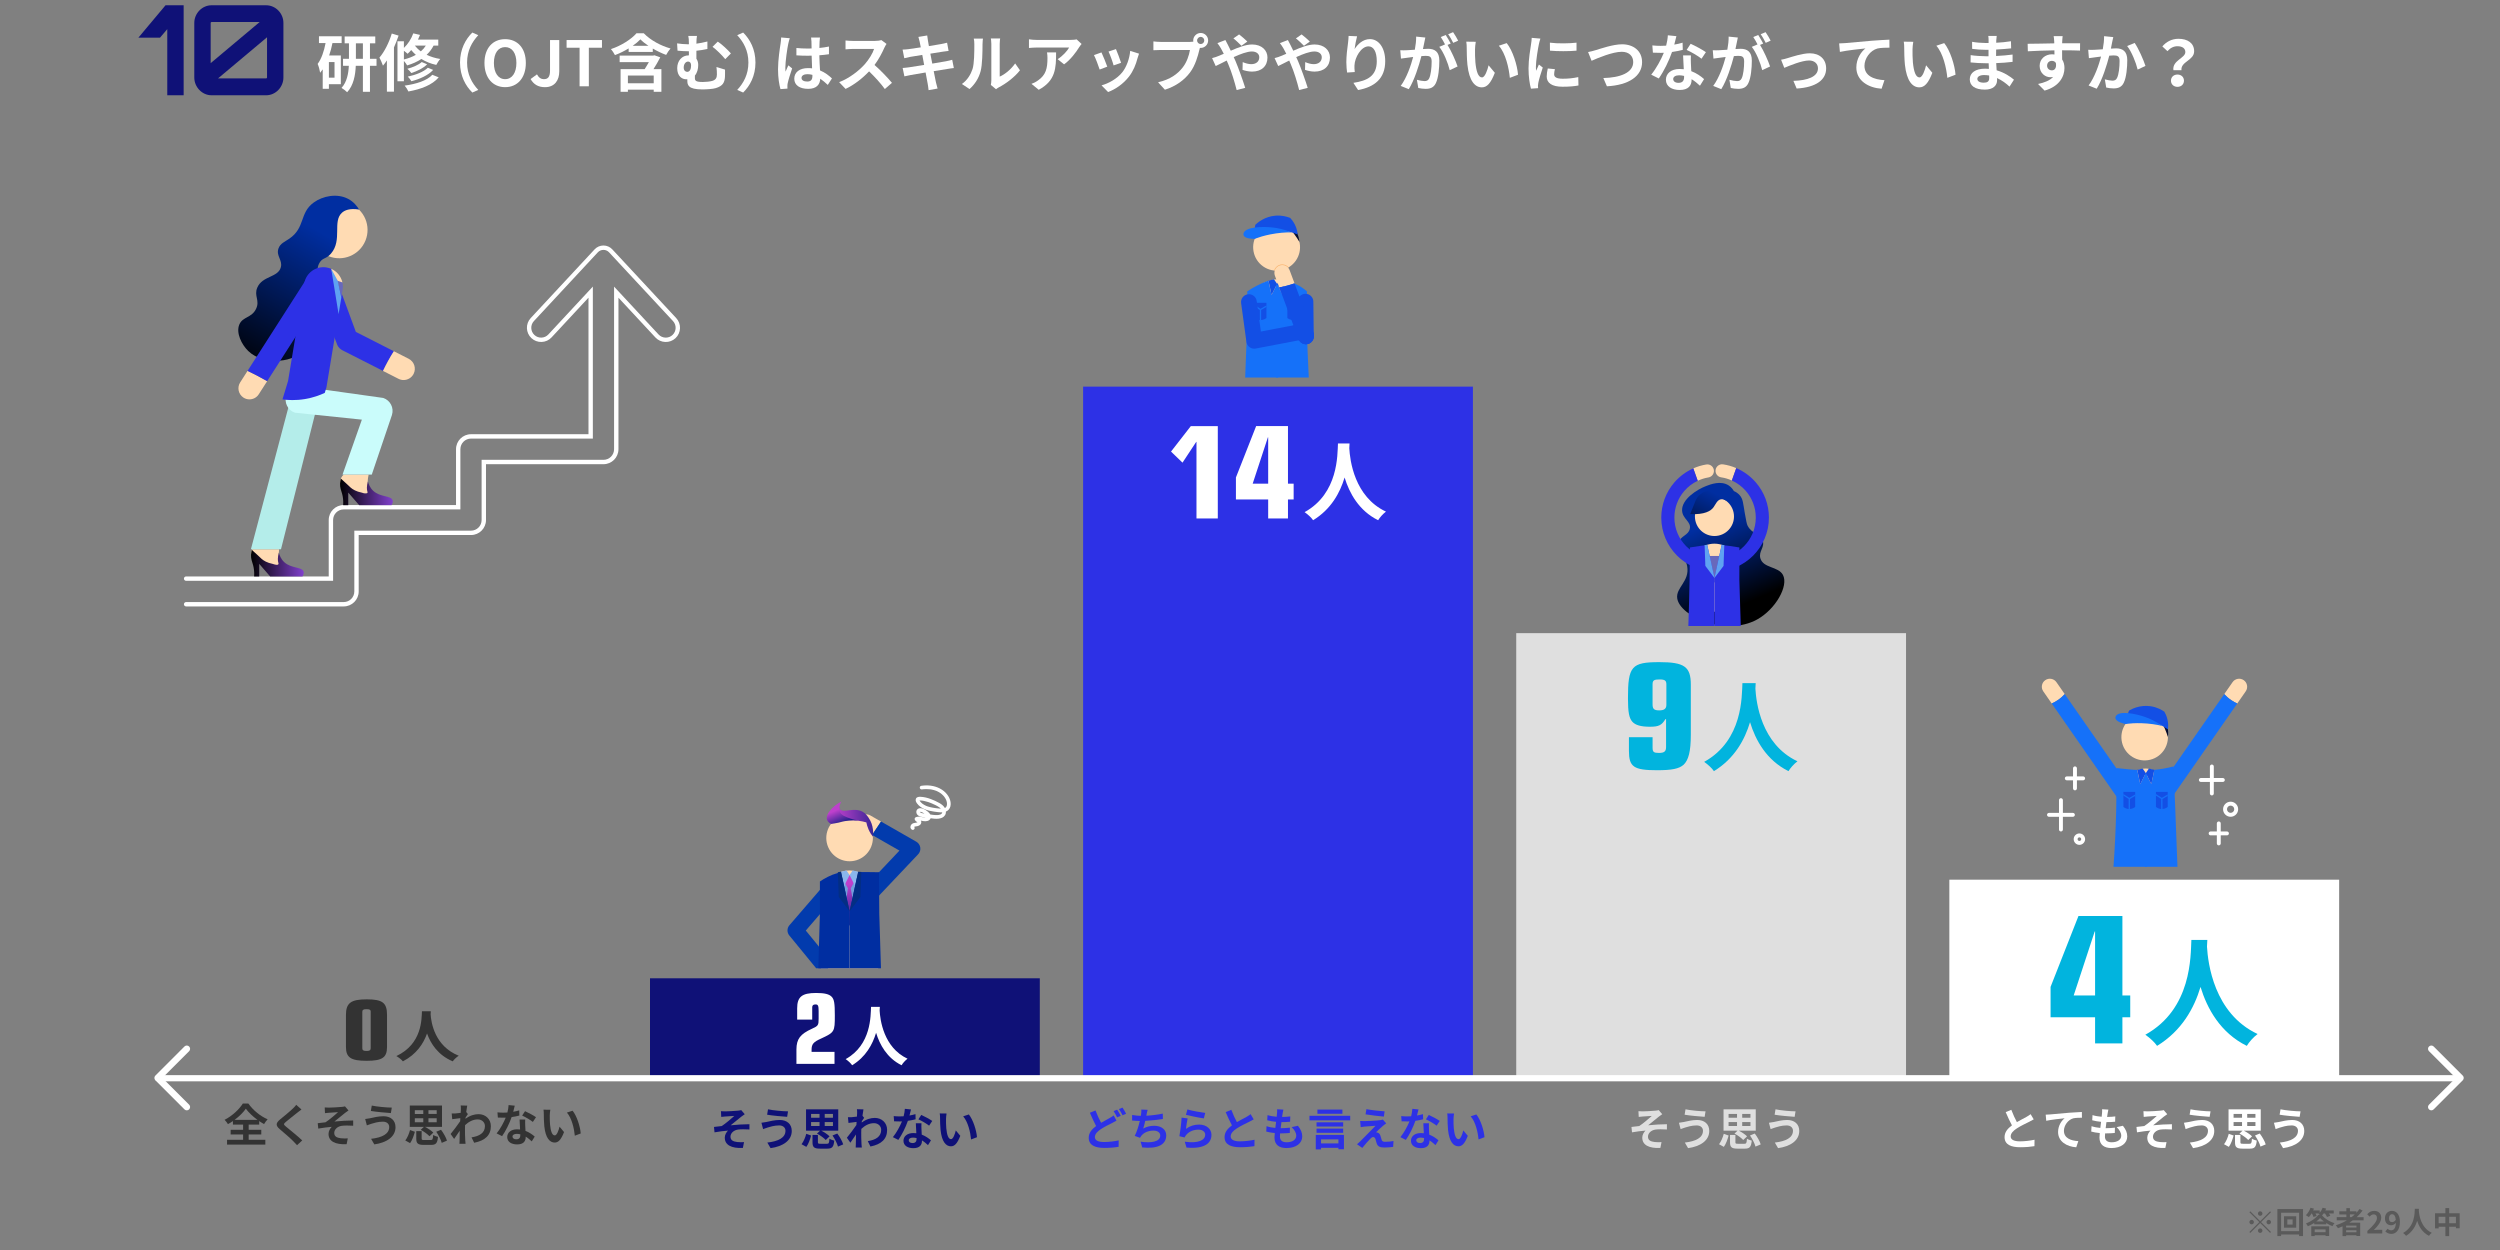 <?xml version="1.0" encoding="UTF-8"?>
<svg xmlns="http://www.w3.org/2000/svg" xmlns:xlink="http://www.w3.org/1999/xlink" id="_レイヤー_2" viewBox="0 0 2000 1000">
  <rect x="0" y="0" width="2000" height="1000" fill="#808080" stroke="none"/>
  <defs>
    <style>.cls-1{fill:#fff;}.cls-2{fill:url(#_名称未設定グラデーション_3-2);}.cls-3{fill:#01b4de;}.cls-4{fill:#2d31e6;}.cls-5{fill:url(#_名称未設定グラデーション_14-2);}.cls-6{fill:#1571f9;}.cls-7{fill:#023bad;}.cls-8{fill:url(#_名称未設定グラデーション_64-2);}.cls-9{fill:#002ea1;}.cls-10{fill:#cafcfb;}.cls-11{fill:#134fe5;}.cls-12{fill:#333;}.cls-13{fill:url(#_名称未設定グラデーション_15-2);}.cls-14{stroke:#fff;stroke-linecap:round;stroke-linejoin:round;stroke-width:5px;}.cls-14,.cls-15{fill:none;}.cls-16{opacity:.75;}.cls-17{fill:#6868bc;}.cls-18{fill:#0f1177;}.cls-19{fill:#729ddb;}.cls-20{fill:#032e84;}.cls-21{fill:#ffdbb3;}.cls-22{fill:#8ab7ed;}.cls-23{fill:#f9b26b;}.cls-24{fill:#5fa2f2;}.cls-25{fill:url(#_名称未設定グラデーション_15);}.cls-26{fill:url(#_名称未設定グラデーション_64-3);}.cls-27{fill:url(#_名称未設定グラデーション_3);}.cls-28{fill:url(#_名称未設定グラデーション_14);}.cls-29{fill:url(#_名称未設定グラデーション_14-3);}.cls-30{opacity:.3;}.cls-31{fill:#b4edea;}.cls-32{fill:url(#_名称未設定グラデーション_64);}</style>
    <linearGradient id="_名称未設定グラデーション_15" x1="1348.32" y1="450.54" x2="1390.52" y2="450.54" gradientTransform="translate(1591.33) rotate(-180) scale(1 -1)" gradientUnits="userSpaceOnUse">
      <stop offset="0" stop-color="#8040cc"></stop>
      <stop offset="1" stop-color="#000"></stop>
    </linearGradient>
    <linearGradient id="_名称未設定グラデーション_15-2" x1="1277.09" y1="393.52" x2="1319.29" y2="393.52" xlink:href="#_名称未設定グラデーション_15"></linearGradient>
    <linearGradient id="_名称未設定グラデーション_14" x1="1619.99" y1="179.06" x2="1686.62" y2="287.49" gradientTransform="translate(1875.71 -38.81) rotate(178.29) scale(1 -1)" gradientUnits="userSpaceOnUse">
      <stop offset="0" stop-color="#002ea1"></stop>
      <stop offset="1" stop-color="#000"></stop>
    </linearGradient>
    <linearGradient id="_名称未設定グラデーション_3" x1="1009.71" y1="197.09" x2="1044.23" y2="195.68" gradientTransform="translate(-17.73 225.48) rotate(-13.01)" gradientUnits="userSpaceOnUse">
      <stop offset="0" stop-color="#1e3acc"></stop>
      <stop offset="1" stop-color="#000"></stop>
    </linearGradient>
    <linearGradient id="_名称未設定グラデーション_14-2" x1="1363.26" y1="420.88" x2="1390.71" y2="485.27" gradientTransform="matrix(1,0,0,1,0,0)" xlink:href="#_名称未設定グラデーション_14"></linearGradient>
    <linearGradient id="_名称未設定グラデーション_14-3" x1="1371.61" y1="394.54" x2="1345.69" y2="446.72" gradientTransform="matrix(1,0,0,1,0,0)" xlink:href="#_名称未設定グラデーション_14"></linearGradient>
    <linearGradient id="_名称未設定グラデーション_3-2" x1="1706.9" y1="579.87" x2="1741.16" y2="578.46" gradientTransform="matrix(1,0,0,1,0,0)" xlink:href="#_名称未設定グラデーション_3"></linearGradient>
    <linearGradient id="_名称未設定グラデーション_64" x1="676.88" y1="707.89" x2="684.06" y2="739.24" gradientUnits="userSpaceOnUse">
      <stop offset="0" stop-color="#be40cc"></stop>
      <stop offset="1" stop-color="#1d2088"></stop>
    </linearGradient>
    <linearGradient id="_名称未設定グラデーション_64-2" x1="668.81" y1="657.78" x2="705.51" y2="656.27" xlink:href="#_名称未設定グラデーション_64"></linearGradient>
    <linearGradient id="_名称未設定グラデーション_64-3" x1="670.52" y1="647.54" x2="675.14" y2="658.38" xlink:href="#_名称未設定グラデーション_64"></linearGradient>
  </defs>
  <g id="_レイヤー_2-2">
    <rect class="cls-15" width="2000" height="1000"></rect>
    <path class="cls-1" d="m265.97,34.43c-.65,3.35-1.55,6.75-2.65,9.95h9.35v23h-9.55v3.65h-4.95v-15.55c-.65.95-1.35,1.9-2.05,2.75-.2-1.6-1.2-5.4-2-7.1,3.05-4.1,5.1-10.15,6.35-16.7h-5.3v-5.4h18.15v5.4h-7.35Zm1.65,15.2h-4.5v12.5h4.5v-12.5Zm33.6,3h-5.25v20.8h-5.65v-20.8h-5.7c-.3,7.35-1.75,15.7-6.9,21.15-1-1.05-3.15-2.7-4.5-3.45,4.3-4.65,5.55-11.6,5.85-17.7h-4.65v-5.6h4.75v-12.35h-3.45v-5.5h24.5v5.5h-4.25v12.35h5.25v5.6Zm-10.9-5.6v-12.35h-5.6v12.35h5.6Z"></path>
    <path class="cls-1" d="m318.87,28.48c-1.05,3.1-2.3,6.35-3.7,9.45v35.4h-5.65v-25c-1,1.5-2.05,2.95-3.15,4.2-.5-1.4-1.9-4.85-2.85-6.4,4-4.7,7.7-12,9.9-19.3l5.45,1.65Zm28,8c-1.45,2.85-3.35,5.25-5.55,7.35,3.1,1.5,6.75,2.7,10.9,3.35-1.05,1.1-2.5,3.35-3.2,4.75-4.6-1-8.6-2.7-11.9-4.75-3.35,2.2-7.2,3.9-11.4,5.15-.45-.9-1.6-2.45-2.6-3.6v16.3h-5.15v-32h5.15v5.3c3.25-3.05,5.95-7.3,7.5-11.65l5.4,1.25c-.5,1.25-1.05,2.55-1.65,3.75h16.25v4.8h-3.75Zm-23.75,11.1c3.55-.9,6.75-2.1,9.55-3.7-1.4-1.25-2.65-2.55-3.7-3.85-.9,1.1-1.9,2.1-2.9,3-.65-.65-1.85-1.6-2.95-2.4v6.95Zm27.85,14.3c-5.2,6.1-14.05,9.45-24.25,11.3-.65-1.45-1.85-3.4-3-4.7,9.2-1.25,17.85-3.95,22.15-8.65l5.1,2.05Zm-9.25-10.45c-3.1,3.15-8.05,5.5-12.7,7-.7-1.1-2-2.5-3.15-3.4,4.25-1.1,9.05-3.15,11.5-5.4l4.35,1.8Zm4.8,4.5c-3.95,4.3-10.6,7.3-17.4,9.05-.65-1.1-1.85-2.75-2.9-3.7,6.25-1.3,12.75-3.8,16.05-7.1l4.25,1.75Zm-14.65-19.45c1.25,1.6,2.85,3.2,4.8,4.6,1.6-1.35,2.9-2.85,4-4.6h-8.8Z"></path>
    <path class="cls-1" d="m368.02,50.04c0-10.7,4.45-18.7,9.85-24l4.75,2.1c-5,5.4-8.95,12.3-8.95,21.9s3.95,16.5,8.95,21.9l-4.75,2.1c-5.4-5.3-9.85-13.3-9.85-24Z"></path>
    <path class="cls-1" d="m387.57,50.38c0-12.05,6.75-19.05,16.55-19.05s16.55,7.05,16.55,19.05-6.75,19.35-16.55,19.35-16.55-7.35-16.55-19.35Zm25.55,0c0-7.95-3.5-12.7-9-12.7s-9,4.75-9,12.7,3.5,12.95,9,12.95,9-5.05,9-12.95Z"></path>
    <path class="cls-1" d="m424.47,63.24l5.1-3.75c1.45,2.7,3.4,3.85,5.5,3.85,3.25,0,4.95-1.75,4.95-6.85v-24.45h7.4v25.05c0,6.95-3.5,12.65-11.45,12.65-5.4,0-9-2.2-11.5-6.5Z"></path>
    <path class="cls-1" d="m463.67,38.18h-10.4v-6.15h28.3v6.15h-10.5v30.85h-7.4v-30.85Z"></path>
    <path class="cls-1" d="m515.02,26.63c5.6,5.7,13.65,10,21.4,12.15-1.3,1.45-2.6,3.45-3.5,5.15-3.4-1.25-7.2-3.05-10.7-5.1v2.7h-19.3v-2.8c-3.4,2.05-7.2,3.95-10.95,5.35-.7-1.35-2.1-3.55-3.25-4.8,8.25-2.7,16.4-7.95,20.45-12.65h5.85Zm13.2,19.25c-1.65,3.15-3.55,6.45-5.45,9.45h6.35v18.1h-6.15v-1.7h-20.65v1.7h-5.85v-18.1h19.25c1.15-1.75,2.3-3.8,3.4-5.65h-23.4v-5.2h26.8l1.05-.25,4.65,1.65Zm-5.25,14.55h-20.65v6.2h20.65v-6.2Zm-4.25-23.8c-2.5-1.65-4.7-3.4-6.4-5.15-1.6,1.7-3.75,3.45-6.15,5.15h12.55Z"></path>
    <path class="cls-1" d="m580.02,55.69c0,2.8.05,3.75-.05,5.8-.3,4.45-1.6,7.25-7.35,9-2.2.7-7.4,1.05-10.75,1.05-11.5,0-12-3.65-12-7.1v-1.05c-.25.05-.55.05-.8.05-3.6,0-7.3-2.55-7.3-8.9,0-5.85,3.75-10.25,9.15-10.25h.2v-3.3h-1c-2.15,0-4.85-.15-8.1-.45l-.35-5.85c2.75.4,5.65.7,8,.7h1.45v-.4c0-3.15-.15-4.8-.5-6.25h6.95c-.25,1.45-.45,3.2-.45,6.2,2.85-.4,5.8-.95,8.8-1.75v6c-2.9.65-6,1.1-8.8,1.4v6.4c.95,1.3,1.45,3.05,1.45,5,0,3.15-.8,6.25-2.65,8.45v1.95c0,2.1.55,3.2,6.4,3.2,2.5,0,5.7-.35,7.6-.9,2.55-.8,3.6-2.4,3.6-5,0-1.95-.05-3.8-.35-6.1l6.85,2.1Zm-30.3,1.8c2.25,0,3.15-2.4,3.15-5.2,0-1.9-.95-3.05-2.35-3.05-1.95,0-3.55,1.95-3.55,4.85,0,2.15,1.3,3.4,2.75,3.4Zm24.5-24.2c3.1,1.95,8.25,6.8,10.5,9.45l-4.5,4.6c-2.7-3.3-7.35-7.85-10.2-9.9l4.2-4.15Z"></path>
    <path class="cls-1" d="m604.37,50.04c0,10.7-4.45,18.7-9.85,24l-4.75-2.1c5-5.4,8.95-12.3,8.95-21.9s-3.95-16.5-8.95-21.9l4.75-2.1c5.4,5.3,9.85,13.3,9.85,24Z"></path>
    <path class="cls-1" d="m631.82,30.58c-.4,1-1,3.5-1.2,4.4-.75,3.3-2.35,14.2-2.35,19.15,0,1,.05,2.2.2,3.2.65-1.75,1.45-3.4,2.2-5.05l3.05,2.45c-1.4,4.05-3,9.1-3.55,11.8-.15.7-.3,1.75-.25,2.3,0,.5,0,1.35.05,2.05l-5.6.4c-1-3.45-1.95-9.1-1.95-15.8,0-7.5,1.45-16.85,2.05-20.65.2-1.4.45-3.3.45-4.85l6.9.6Zm30.4,37.35c-2.05-1.95-4.05-3.6-6-4.95-.3,4.7-3,8.1-9.7,8.1s-11.1-2.9-11.1-8.1,4.25-8.5,11-8.5c1.15,0,2.25.05,3.25.2-.15-3.05-.3-6.65-.35-10.15-1.2.05-2.4.05-3.55.05-2.9,0-5.7-.1-8.65-.3v-5.9c2.85.3,5.7.45,8.65.45,1.15,0,2.35,0,3.5-.05-.05-2.45-.05-4.45-.1-5.5,0-.75-.15-2.25-.3-3.25h7.1c-.15.95-.25,2.15-.3,3.2-.05,1.1-.15,2.95-.15,5.15,2.7-.3,5.3-.65,7.65-1.15v6.15c-2.4.35-5,.65-7.7.85.1,4.8.35,8.75.55,12.1,4.15,1.7,7.25,4.25,9.55,6.4l-3.35,5.2Zm-12.3-8.05c-1.3-.35-2.65-.55-4-.55-2.8,0-4.7,1.15-4.7,3,0,2,2,2.9,4.6,2.9,3.05,0,4.1-1.6,4.1-4.5v-.85Z"></path>
    <path class="cls-1" d="m709.22,35.13c-.4.55-1.3,2.1-1.75,3.1-1.7,3.9-4.5,9.25-7.85,13.75,4.95,4.3,11,10.7,13.95,14.3l-5.7,4.95c-3.25-4.5-7.9-9.6-12.6-14.15-5.3,5.6-11.95,10.8-18.8,14.05l-5.15-5.4c8.05-3.05,15.8-9.1,20.5-14.35,3.3-3.75,6.35-8.7,7.45-12.25h-16.95c-2.1,0-4.85.3-5.9.35v-7.1c1.35.2,4.4.35,5.9.35h17.6c2.2,0,4.2-.3,5.2-.65l4.1,3.05Z"></path>
    <path class="cls-1" d="m763.07,54.43c-1.3.1-3.35.45-5.25.75-2.4.4-6.45,1.05-10.85,1.75.8,4.1,1.5,7.45,1.8,9,.35,1.5.85,3.3,1.3,4.9l-7.2,1.3c-.25-1.9-.4-3.6-.7-5.05-.25-1.45-.9-4.9-1.7-9.1-5.1.85-9.8,1.65-11.95,2.05-2.15.4-3.85.75-5,1.05l-1.4-6.7c1.35-.05,3.6-.35,5.2-.55,2.3-.35,6.95-1.1,12-1.9l-1.5-8c-4.4.7-8.25,1.35-9.8,1.6-1.75.35-3.1.65-4.6,1.05l-1.35-6.9c1.6-.05,3.1-.15,4.65-.35,1.75-.2,5.6-.75,9.9-1.45-.4-2.1-.75-3.75-.9-4.55-.3-1.4-.65-2.6-1-3.8l7.05-1.15c.15,1,.3,2.7.55,3.9.1.7.4,2.35.8,4.6,4.25-.7,8.05-1.3,9.85-1.65,1.6-.3,3.5-.7,4.7-1.05l1.2,6.55c-1.1.1-3.1.4-4.6.6l-10,1.6,1.55,7.95c4.5-.75,8.6-1.4,10.85-1.85,1.95-.4,3.8-.8,5.1-1.2l1.3,6.6Z"></path>
    <path class="cls-1" d="m769.52,67.19c4.4-3.1,7.1-7.7,8.5-11.95,1.4-4.3,1.45-13.75,1.45-19.8,0-2-.15-3.35-.45-4.55h7.35c-.05.2-.35,2.45-.35,4.5,0,5.9-.15,16.45-1.5,21.5-1.5,5.65-4.6,10.55-8.9,14.35l-6.1-4.05Zm23.15.75c.2-.95.4-2.35.4-3.7v-29.15c0-2.25-.35-4.15-.4-4.3h7.45c-.05.15-.35,2.1-.35,4.35v26.15c4.05-1.75,9-5.7,12.35-10.55l3.85,5.5c-4.15,5.4-11.35,10.8-16.95,13.65-1.05.55-1.55,1-2.2,1.5l-4.15-3.45Z"></path>
    <path class="cls-1" d="m865.27,35.18c-.55.65-1.5,1.85-1.95,2.6-2.35,3.9-7.1,10.2-12.05,13.7l-5.15-4.15c4-2.45,7.9-6.85,9.2-9.3h-26.05c-2.1,0-3.75.15-6.1.35v-6.95c1.9.3,4,.5,6.1.5h26.95c1.4,0,4.15-.15,5.05-.45l4,3.7Zm-20.4,6.75c0,12.4-.25,22.6-13.9,29.9l-5.8-4.75c1.6-.55,3.4-1.4,5.25-2.75,6.35-4.4,7.55-9.7,7.55-17.9,0-1.55-.1-2.9-.35-4.5h7.25Z"></path>
    <path class="cls-1" d="m885.82,53.33l-6.1,2.3c-.85-2.7-3.35-9.35-4.55-11.55l6-2.15c1.25,2.55,3.65,8.6,4.65,11.4Zm25.4-10.4c-.6,1.6-.9,2.65-1.2,3.65-1.3,5.05-3.4,10.25-6.8,14.65-4.65,6-10.9,10.2-16.75,12.4l-5.25-5.35c5.5-1.45,12.45-5.25,16.6-10.45,3.4-4.25,5.8-10.9,6.35-17.15l7.05,2.25Zm-14.35,7.3l-6,2.1c-.6-2.45-2.8-8.5-4.05-11.1l5.95-1.95c.95,2.15,3.4,8.65,4.1,10.95Z"></path>
    <path class="cls-1" d="m951.82,33.53c.7,0,1.75-.05,2.85-.2-.05-.3-.1-.6-.1-.95,0-3.3,2.7-6,6-6s5.95,2.7,5.95,6-2.7,5.95-5.95,5.95c-.2,0-.45,0-.65-.05l-.4,1.5c-1.15,4.9-3.3,12.65-7.5,18.2-4.5,6-11.15,10.95-20.1,13.8l-5.45-5.95c9.95-2.35,15.55-6.65,19.6-11.75,3.3-4.15,5.2-9.8,5.9-14.1h-23.3c-2.3,0-4.65.1-5.95.2v-7.05c1.45.2,4.3.4,5.95.4h23.15Zm11.6-1.15c0-1.6-1.3-2.9-2.85-2.9s-2.9,1.3-2.9,2.9,1.3,2.85,2.9,2.85,2.85-1.3,2.85-2.85Z"></path>
    <path class="cls-1" d="m980.32,32.03c.45.9,1.45,2.95,2,3.85.75,1.45,1.55,3.05,2.3,4.7,6-2.65,12-5,17.05-5,7.7,0,12.3,4.65,12.3,10.4,0,6.95-4.75,11.3-12.35,11.3-2.65,0-5.75-.7-7.6-1.4l.15-6.2c2.2.95,4.7,1.65,6.8,1.65,3.8,0,6.45-2,6.45-5.55,0-2.55-2.15-4.6-5.9-4.6s-9.25,2.05-14.55,4.5l1.4,3.05c2.3,5.4,6.1,16,7.8,21.55l-6.85,1.75c-1.55-6.2-4.1-14.65-6.65-20.55l-1.3-3.05c-3.55,1.75-6.7,3.45-8.8,4.4l-2.9-6.35c1.9-.45,4.1-1.2,4.9-1.6,1.45-.55,2.95-1.2,4.45-1.85-.75-1.5-1.45-2.9-2.2-4.2-.7-1.25-1.9-3.05-2.9-4.35l6.4-2.45Zm12.85,4.6c-1.75-1.75-4.5-4.45-6.45-5.9l4.55-3.2c1.8,1.35,4.85,3.95,6.6,5.7l-4.7,3.4Z"></path>
    <path class="cls-1" d="m1030.32,32.03c.45.9,1.45,2.95,2,3.85.75,1.45,1.55,3.05,2.3,4.7,6-2.65,12-5,17.05-5,7.7,0,12.3,4.65,12.3,10.4,0,6.95-4.75,11.3-12.35,11.3-2.65,0-5.75-.7-7.6-1.4l.15-6.2c2.2.95,4.7,1.65,6.8,1.65,3.8,0,6.45-2,6.45-5.55,0-2.55-2.15-4.6-5.9-4.6s-9.25,2.05-14.55,4.5l1.4,3.05c2.3,5.4,6.1,16,7.8,21.55l-6.85,1.75c-1.55-6.2-4.1-14.65-6.65-20.55l-1.3-3.05c-3.55,1.75-6.7,3.45-8.8,4.4l-2.9-6.35c1.9-.45,4.1-1.2,4.9-1.6,1.45-.55,2.95-1.2,4.45-1.85-.75-1.5-1.45-2.9-2.2-4.2-.7-1.25-1.9-3.05-2.9-4.35l6.4-2.45Zm12.85,4.6c-1.75-1.75-4.5-4.45-6.45-5.9l4.55-3.2c1.8,1.35,4.85,3.95,6.6,5.7l-4.7,3.4Z"></path>
    <path class="cls-1" d="m1085.67,29.03c-.7,2.45-1.7,7.5-2,10.25,2.35-3.8,6.65-8,12.25-8,6.9,0,12.25,6.75,12.25,17.65,0,14-8.6,20.7-21.7,23.1l-3.75-5.75c11-1.7,18.7-5.3,18.7-17.3,0-7.65-2.55-11.9-6.65-11.9-5.85,0-10.95,8.8-11.2,15.3-.05,1.35-.05,2.95.25,5.25l-6.15.4c-.25-1.9-.6-4.95-.6-8.25,0-4.6.65-10.75,1.4-15.85.25-1.8.35-3.8.4-5.2l6.8.3Z"></path>
    <path class="cls-1" d="m1140.27,30.03c-.3,1.3-.6,2.85-.85,4.1-.3,1.5-.7,3.3-1.05,5.1,1.65-.1,3.15-.2,4.15-.2,5.25,0,8.95,2.35,8.95,9.45,0,5.85-.7,13.75-2.8,18.05-1.65,3.45-4.35,4.55-8.15,4.55-1.85,0-4.25-.3-5.9-.7l-1.1-6.55c1.9.55,4.8,1.05,6.1,1.05,1.65,0,2.9-.5,3.7-2.15,1.35-2.75,2-8.65,2-13.55,0-3.95-1.7-4.5-4.8-4.5-.8,0-2,.1-3.4.2-1.95,7.5-5.55,19.15-10.1,26.45l-6.45-2.6c4.8-6.5,8.2-16.4,9.95-23.15-1.75.2-3.3.4-4.25.55-1.4.15-3.95.5-5.5.75l-.55-6.7c1.8.15,3.45.05,5.25,0,1.55-.05,3.9-.2,6.4-.4.7-3.8,1.1-7.4,1.05-10.5l7.35.75Zm17.75,5.9c2.9,4.55,6.6,12.9,8.05,17.25l-6.3,2.95c-1.3-5.5-4.8-14.25-8.35-18.65l4.6-1.95c-1-1.9-2.25-4.3-3.4-5.9l3.95-1.65c1.25,1.85,3,5,4,6.85l-2.55,1.1Zm4.55-1.65c-1.05-2.1-2.65-5.05-4.05-6.9l3.95-1.65c1.35,1.9,3.2,5.05,4.05,6.8l-3.95,1.75Z"></path>
    <path class="cls-1" d="m1180.02,39.43c-.05,3.2,0,6.95.3,10.5.7,7.15,2.2,12,5.3,12,2.35,0,4.3-5.8,5.25-9.7l5,6c-3.3,8.6-6.4,11.65-10.4,11.65-5.4,0-10.15-4.9-11.55-18.2-.45-4.55-.55-10.3-.55-13.35,0-1.4-.05-3.5-.35-5l7.6.1c-.35,1.75-.6,4.65-.6,6Zm34.4,20.35l-6.55,2.5c-.75-7.95-3.4-19.6-8.8-25.7l6.3-2.1c4.7,5.75,8.5,17.7,9.05,25.3Z"></path>
    <path class="cls-1" d="m1232.32,30.88c-.4,1-1,3.5-1.2,4.4-.7,3.3-2.4,13.2-2.4,18.15,0,.95.05,2.15.2,3.2.7-1.75,1.5-3.4,2.2-5l3.1,2.4c-1.4,4.15-3.05,9.5-3.55,12.15-.15.7-.3,1.8-.3,2.3.05.55.05,1.35.1,2.05l-5.7.4c-1-3.45-1.95-9.5-1.95-16.2,0-7.45,1.5-15.8,2.05-19.6.2-1.4.5-3.3.5-4.85l6.95.6Zm11.6,24.45c-.4,1.6-.6,2.8-.6,4.15,0,2.2,1.9,3.5,6.9,3.5,4.45,0,8.1-.4,12.4-1.3l.15,6.7c-3.2.6-7.2,1-12.8,1-8.55,0-12.6-3.1-12.6-8.15,0-2.05.35-4.15.85-6.45l5.7.55Zm17.3-21.2v6.4c-6.1.55-15.05.55-21.25,0l-.05-6.4c6.1.85,15.95.65,21.3,0Z"></path>
    <path class="cls-1" d="m1276.52,40.13c3.85-1.15,13.9-4.7,21.15-4.7,8.95,0,16,5.15,16,14.3,0,11.2-10.7,18.4-28.15,19.3l-2.85-6.6c13.4-.3,23.9-4.2,23.9-12.8,0-4.65-3.2-8.2-9.15-8.2-7.3,0-19,4.9-24.15,7.2l-2.8-7c1.8-.3,4.25-.95,6.05-1.5Z"></path>
    <path class="cls-1" d="m1346.22,39.88c-2.25.6-5.3,1.25-8.6,1.7-2.35,6.95-6.6,15.55-10.6,21.2l-6.05-3.05c4-4.85,7.9-12.15,10.1-17.5-.85.05-1.7.05-2.55.05-2.05,0-4.05-.05-6.2-.15l-.45-5.8c2.15.25,4.8.35,6.6.35,1.45,0,2.95-.05,4.45-.15.7-2.75,1.25-5.75,1.35-8.3l6.85.7c-.4,1.6-1,4.1-1.7,6.75,2.4-.4,4.7-.95,6.65-1.55l.15,5.75Zm6.5,4.45c-.15,2.1-.05,4.15,0,6.35.05,1.4.15,3.8.3,6.25,4.25,1.6,7.75,4.1,10.25,6.35l-3.3,5.3c-1.75-1.6-4-3.6-6.7-5.25v.45c0,4.6-2.5,8.2-9.55,8.2-6.15,0-11-2.75-11-8.2,0-4.85,4.05-8.6,10.95-8.6,1.15,0,2.3.1,3.35.2-.15-3.7-.4-8.05-.55-11.05h6.25Zm-5.45,16.4c-1.3-.3-2.6-.5-4-.5-2.85,0-4.7,1.2-4.7,2.95,0,1.85,1.55,3.1,4.25,3.1,3.35,0,4.45-1.95,4.45-4.6v-.95Zm13.95-13.75c-2.85-2.3-8.5-5.55-11.9-7.05l3.2-4.9c3.55,1.55,9.7,4.9,12.2,6.7l-3.5,5.25Z"></path>
    <path class="cls-1" d="m1390.27,30.03c-.3,1.3-.6,2.85-.85,4.1-.3,1.5-.7,3.3-1.05,5.1,1.65-.1,3.15-.2,4.15-.2,5.25,0,8.95,2.35,8.95,9.45,0,5.85-.7,13.75-2.8,18.05-1.65,3.45-4.35,4.55-8.15,4.55-1.85,0-4.25-.3-5.9-.7l-1.1-6.55c1.9.55,4.8,1.05,6.1,1.05,1.65,0,2.9-.5,3.7-2.15,1.35-2.75,2-8.65,2-13.55,0-3.95-1.7-4.5-4.8-4.5-.8,0-2,.1-3.4.2-1.95,7.5-5.55,19.15-10.1,26.45l-6.45-2.6c4.8-6.5,8.2-16.4,9.95-23.15-1.75.2-3.3.4-4.25.55-1.4.15-3.95.5-5.5.75l-.55-6.7c1.8.15,3.45.05,5.25,0,1.55-.05,3.9-.2,6.4-.4.7-3.8,1.1-7.4,1.05-10.5l7.35.75Zm17.75,5.9c2.9,4.55,6.6,12.9,8.05,17.25l-6.3,2.95c-1.3-5.5-4.8-14.25-8.35-18.65l4.6-1.95c-1-1.9-2.25-4.3-3.4-5.9l3.95-1.65c1.25,1.85,3,5,4,6.85l-2.55,1.1Zm4.55-1.65c-1.05-2.1-2.65-5.05-4.05-6.9l3.95-1.65c1.35,1.9,3.2,5.05,4.05,6.8l-3.95,1.75Z"></path>
    <path class="cls-1" d="m1430.12,46.48c3.35-1,11.75-3.85,17.75-3.85,7.8,0,13.05,4.65,13.05,12.15,0,8.95-7.85,15.1-23.6,16.05l-2.6-6.15c11.25-.3,19.65-3.25,19.65-10,0-3.7-2.8-6.3-7.1-6.3-5.75,0-15.6,4.1-19.85,5.9l-2.55-6.5c1.45-.25,3.75-.8,5.25-1.3Z"></path>
    <path class="cls-1" d="m1476.17,34.48c4.1-.4,12.3-1.1,21.35-1.9,5.1-.4,10.55-.7,14-.85l.05,6.4c-2.65,0-6.9.05-9.55.65-5.95,1.6-10.45,8-10.45,13.85,0,8.15,7.65,11.05,16,11.5l-2.3,6.85c-10.4-.7-20.2-6.3-20.2-17,0-7.15,4-12.75,7.3-15.25-4.25.45-14.7,1.55-20.45,2.8l-.6-6.8c1.95-.05,3.85-.15,4.85-.25Z"></path>
    <path class="cls-1" d="m1530.02,39.43c-.05,3.2,0,6.95.3,10.5.7,7.15,2.2,12,5.3,12,2.35,0,4.3-5.8,5.25-9.7l5,6c-3.3,8.6-6.4,11.65-10.4,11.65-5.4,0-10.15-4.9-11.55-18.2-.45-4.55-.55-10.3-.55-13.35,0-1.4-.05-3.5-.35-5l7.6.1c-.35,1.75-.6,4.65-.6,6Zm34.4,20.35l-6.55,2.5c-.75-7.95-3.4-19.6-8.8-25.7l6.3-2.1c4.7,5.75,8.5,17.7,9.05,25.3Z"></path>
    <path class="cls-1" d="m1607.62,69.29c-2.65-2.5-6.05-5.05-10-6.85.05.65.05,1.25.05,1.75,0,4.25-3.2,7.5-9.75,7.5-7.9,0-12.1-3-12.1-8.25s4.6-8.5,12.25-8.5c1.05,0,2.05.05,3.05.15-.1-1.5-.15-3.05-.2-4.5h-2.55c-2.9,0-8.6-.25-11.9-.65l.05-5.85c2.85.55,9.3.9,11.95.9h2.35v-5.15h-2.35c-3.15,0-7.9-.3-10.75-.75l-.05-5.65c3.1.6,7.7.95,10.75.95h2.45v-2.25c0-.9-.05-2.45-.25-3.4h6.75c-.15,1-.3,2.25-.35,3.5l-.05,1.95c3.85-.15,7.5-.55,11.8-1.2l.15,5.7c-3.25.3-7.25.7-12,.95l-.05,5.15c5-.2,9.15-.65,13.2-1.15v5.85c-4.45.5-8.3.85-13.1,1,.1,1.85.2,3.85.35,5.75,6.25,1.8,11,5.1,13.85,7.5l-3.55,5.55Zm-16.3-8.9c-1.3-.2-2.65-.35-4.05-.35-3.5,0-5.4,1.35-5.4,3.05,0,1.85,1.75,3.05,5.15,3.05,2.65,0,4.35-.8,4.35-3.65,0-.55,0-1.25-.05-2.1Z"></path>
    <path class="cls-1" d="m1664.02,40.48c-3-.15-7.65-.25-14.35-.25.05,2.5.05,5.2.05,7.35,1.25,1.85,1.85,4.25,1.85,6.85,0,6.45-3.8,14.65-15.9,18.05l-5.25-5.3c5-1.05,9.35-2.7,12.1-5.65-.7.15-1.45.25-2.25.25-3.85,0-8.55-3.05-8.55-9.1,0-5.6,4.5-9.25,9.9-9.25.7,0,1.35.05,1.95.15l-.05-3.3c-7.5.1-15.15.4-21.25.75l-.15-6c5.65,0,14.65-.25,21.3-.35,0-.6,0-1.15-.05-1.5-.1-1.6-.25-3.5-.45-4.3h7.2c-.15.8-.3,3.45-.35,4.25,0,.4-.05.9-.05,1.5,5,0,11.75-.05,14.35,0l-.05,5.85Zm-22.55,15.8c2.05,0,3.9-1.55,3.25-5.85-.7-1.2-1.85-1.75-3.25-1.75-1.9,0-3.8,1.3-3.8,3.9,0,2.3,1.85,3.7,3.8,3.7Z"></path>
    <path class="cls-1" d="m1690.62,29.68c-.3,1.3-.65,2.85-.9,4.1-.25,1.5-.65,3.3-1,5.1,1.65-.1,3.15-.2,4.15-.2,5.25,0,8.95,2.35,8.95,9.45,0,5.85-.7,13.75-2.8,18.05-1.65,3.45-4.4,4.55-8.15,4.55-1.9,0-4.25-.3-5.9-.7l-1.1-6.55c1.9.55,4.75,1.05,6.05,1.05,1.65,0,2.95-.5,3.7-2.15,1.4-2.75,2.05-8.65,2.05-13.55,0-3.95-1.7-4.5-4.85-4.5-.8,0-2,.1-3.4.2-1.9,7.5-5.5,19.15-10.05,26.45l-6.5-2.6c4.85-6.5,8.2-16.4,10-23.15-1.75.2-3.3.4-4.25.55-1.4.15-3.95.5-5.5.75l-.55-6.7c1.8.15,3.45.05,5.25,0,1.55-.05,3.9-.2,6.4-.4.7-3.8,1.1-7.4,1.05-10.5l7.35.75Zm17.1,4.65c3,4.25,7.15,13.7,8.65,18.4l-6.25,2.95c-1.3-5.5-4.85-14.45-8.4-18.85l6-2.5Z"></path>
    <path class="cls-1" d="m1748.27,41.68c0-3-2.4-4.7-6.3-4.7-3.1,0-5.7,1.35-8,3.95l-4.1-3.8c3.15-3.7,7.55-6.1,12.9-6.1,7.25,0,12.55,3.35,12.55,10,0,7.35-10.9,8.2-10.15,15.15h-6.45c-1.05-7.85,9.55-9.65,9.55-14.5Zm-6.3,17.95c3,0,5.2,2,5.2,4.9s-2.2,4.95-5.2,4.95-5.2-2.05-5.2-4.95,2.2-4.9,5.2-4.9Z"></path>
    <path class="cls-18" d="m132.42,4.22h14.5v72h-13.1V23.32c-2,2.4-4,4.6-5.8,6.8h-17.3l21.7-25.9Z"></path>
    <path class="cls-18" d="m212.93,4.22c7.6,0,13.8,6.5,13.8,14.1v43.7c0,7.6-6.2,14.2-13.8,14.2h-43.7c-7.6,0-13.8-6.6-13.8-14.2V18.32c0-7.6,6.2-14.1,13.8-14.1h43.7Zm-43.7,13.4c-.4,0-.7.3-.7.7v32.2l39.2-32.9h-38.5Zm43.7,45.1c.4,0,.7-.3.7-.7V29.82l-39.2,32.9h38.5Z"></path>
    <g class="cls-30">
      <path d="m1808.15,976.98l7.92-7.92.7.7-7.92,7.92,7.92,7.92-.7.7-7.92-7.92-7.95,7.94-.7-.7,7.94-7.95-7.92-7.92.7-.7,7.92,7.92Zm-5.04.7c0,.98-.82,1.8-1.8,1.8s-1.8-.82-1.8-1.8.82-1.8,1.8-1.8,1.8.82,1.8,1.8Zm5.04-5.04c-.98,0-1.8-.82-1.8-1.8s.82-1.8,1.8-1.8,1.8.82,1.8,1.8-.82,1.8-1.8,1.8Zm0,10.08c.98,0,1.8.82,1.8,1.8s-.82,1.8-1.8,1.8-1.8-.82-1.8-1.8.82-1.8,1.8-1.8Zm5.04-5.04c0-.98.82-1.8,1.8-1.8s1.8.82,1.8,1.8-.82,1.8-1.8,1.8-1.8-.82-1.8-1.8Z"></path>
      <path d="m1842.42,967.26v21.6h-3.12v-1.27h-14.42v1.27h-2.98v-21.6h20.52Zm-3.12,17.67v-14.74h-14.42v14.74h14.42Zm-2.33-11.91v9.12h-9.79v-9.12h9.79Zm-2.88,2.5h-4.22v4.15h4.22v-4.15Z"></path>
      <path d="m1858.88,970.76c-.41.6-.82,1.15-1.25,1.61,2.59,2.88,6.36,5.11,9.96,6.19-.65.67-1.22,1.63-1.68,2.38-1.58-.62-3.31-1.51-4.92-2.52v1.06h-9.62v-1.15c-1.58,1.03-3.31,1.94-5.06,2.66-.31-.6-.98-1.61-1.54-2.21,4.03-1.49,7.87-4.27,9.82-6.77h1.39c-.46-.31-.91-.6-1.25-.77.19-.14.36-.31.55-.48h-2.93c.41.7.79,1.42.98,1.99l-2.52.84c-.22-.74-.74-1.87-1.32-2.83h-.24c-.7,1.13-1.44,2.14-2.16,2.93-.55-.43-1.7-1.2-2.38-1.56,1.54-1.42,2.93-3.72,3.7-5.93l2.74.7c-.19.48-.38.98-.62,1.46h5.21v1.92c1.01-1.15,1.85-2.62,2.35-4.08l2.81.65c-.19.5-.41,1.01-.62,1.51h6.7v2.4h-3.89c.48.67.91,1.34,1.15,1.9l-2.64.94c-.29-.77-.98-1.87-1.63-2.83h-1.08Zm-9.87,10.3h14.31v7.75h-2.86v-.58h-8.71v.65h-2.74v-7.82Zm2.74,2.45v2.26h8.71v-2.26h-8.71Zm7.37-6.36c-1.2-.89-2.26-1.82-3.07-2.74-.77.91-1.8,1.85-2.98,2.74h6.05Z"></path>
      <path d="m1882.26,976.24c-.94.67-1.85,1.3-2.83,1.92h8.71v10.66h-2.98v-.62h-8.26v.72h-2.86v-7.85c-1.2.53-2.45,1.06-3.67,1.51-.36-.62-1.2-1.78-1.75-2.35,3.14-.98,6.17-2.35,8.93-3.98h-8.16v-2.52h7.7v-2.18h-5.64v-2.47h5.64v-2.59h2.83v2.59h5.21v1.18c.91-.98,1.73-1.99,2.47-3.05l2.45,1.25c-1.37,1.9-2.98,3.67-4.73,5.28h5.57v2.52h-8.64Zm2.9,4.25h-8.26v1.54h8.26v-1.54Zm0,5.33v-1.63h-8.26v1.63h8.26Zm-5.23-12.1h1.32c.91-.7,1.78-1.42,2.59-2.18h-3.91v2.18Z"></path>
      <path d="m1893.9,984.76c4.82-4.32,7.68-7.66,7.68-10.39,0-1.8-.98-2.88-2.66-2.88-1.3,0-2.38.84-3.26,1.82l-1.92-1.92c1.63-1.73,3.22-2.69,5.64-2.69,3.36,0,5.59,2.16,5.59,5.47s-2.67,6.67-5.91,9.84c.89-.1,2.06-.19,2.88-.19h3.86v2.98h-11.91v-2.04Z"></path>
      <path d="m1910.1,983.01c.65.7,1.75,1.25,2.81,1.25,1.99,0,3.65-1.51,3.79-5.98-.91,1.2-2.42,1.94-3.65,1.94-2.95,0-5.09-1.82-5.09-5.59s2.54-5.93,5.59-5.93c3.36,0,6.38,2.64,6.38,8.81,0,6.72-3.29,9.62-6.82,9.62-2.21,0-3.82-.94-4.87-2.02l1.85-2.11Zm6.55-7.2c-.31-3.24-1.54-4.44-3.05-4.44-1.32,0-2.4,1.08-2.4,3.26s.98,3.07,2.52,3.07c.96,0,2.06-.53,2.93-1.9Z"></path>
      <path d="m1935.13,967.02c-.02.38-.05.86-.07,1.37.19,3.31,1.39,13.66,10.34,17.86-.89.67-1.75,1.66-2.21,2.42-5.42-2.69-8.11-7.63-9.46-12.05-1.3,4.32-3.82,8.95-8.88,12.05-.5-.74-1.44-1.61-2.4-2.28,9.58-5.3,9.24-16.2,9.41-19.37h3.26Z"></path>
      <path d="m1967.75,970.62v11.98h-3v-1.2h-5.42v7.49h-3.02v-7.49h-5.4v1.32h-2.88v-12.1h8.28v-4.15h3.02v4.15h8.42Zm-11.45,7.97v-5.16h-5.4v5.16h5.4Zm8.45,0v-5.16h-5.42v5.16h5.42Z"></path>
    </g>
    <path class="cls-12" d="m198.95,911.84h13.32v3.85h-30.63v-3.85h12.85v-4.28h-9.97v-3.74h9.97v-4.14h-8.14v-2.84c-1.3.9-2.63,1.73-4,2.48-.54-1.01-1.73-2.56-2.7-3.46,6.15-3.1,11.95-8.64,14.61-13.03h4.43c3.85,5.47,9.72,10.19,15.41,12.6-1.12,1.15-2.05,2.52-2.84,3.85-1.3-.72-2.59-1.51-3.89-2.41v2.81h-8.42v4.14h10.08v3.74h-10.08v4.28Zm7.02-15.95c-3.74-2.74-7.2-6.01-9.29-8.93-2.05,2.92-5.25,6.16-9,8.93h18.29Z"></path>
    <path class="cls-12" d="m241.17,887.58c-1.12.83-2.3,1.76-3.13,2.41-2.3,1.87-7.02,5.51-9.4,7.56-1.91,1.62-1.87,2.02.07,3.67,2.66,2.27,9.54,7.7,13.07,11.12l-4.14,3.82c-1.01-1.12-2.12-2.23-3.13-3.31-1.94-2.05-7.38-6.7-10.65-9.47-3.53-2.99-3.24-4.97.32-7.92,2.77-2.27,7.67-6.23,10.08-8.6,1.01-.97,2.16-2.16,2.74-2.99l4.18,3.71Z"></path>
    <path class="cls-12" d="m263.13,886.1c1.51,0,8.21-.32,10.37-.58,1.15-.11,1.98-.29,2.48-.43l2.81,3.28c-.72.5-2.05,1.37-2.77,1.98-2.56,2.02-6.08,4.97-8.49,6.88,4.79-.5,10.65-.86,15.01-.86v4.21c-3.42-.22-6.98-.22-9.14.07-3.28.47-6.01,2.77-6.01,5.69s2.2,3.89,5.4,4.28c1.98.22,4.1.18,5.44.07l-.94,4.68c-9.14.4-14.47-2.34-14.47-8.28,0-2.2,1.3-4.39,2.59-5.62-3.24.25-7.23.79-10.8,1.4l-.43-4.32c1.91-.18,4.39-.5,6.23-.72,3.2-2.09,7.85-6.12,10.04-8.1-1.44.11-5.83.32-7.27.47-.9.07-2.09.22-3.2.32l-.22-4.57c1.12.11,2.16.14,3.38.14Z"></path>
    <path class="cls-12" d="m306.23,897.34c-3.92,0-7.45,1.19-9.29,1.73-1.04.32-2.41.86-3.46,1.22l-1.33-5.08c1.19-.11,2.74-.36,3.89-.61,2.63-.58,6.62-1.62,10.76-1.62,5.65,0,9.61,3.2,9.61,8.78,0,7.63-7.06,12.38-16.95,13.75l-2.59-4.46c8.85-1.01,14.51-3.89,14.51-9.47,0-2.34-1.8-4.28-5.15-4.25Zm7.2-11.27l-.72,4.39c-4.18-.29-11.91-.97-16.02-1.69l.72-4.32c4.14.9,12.24,1.62,16.02,1.62Z"></path>
    <path class="cls-12" d="m324.23,912.38c1.66-2.16,3.02-5.4,3.78-8.35l3.89,1.4c-.86,3.06-2.09,6.7-3.82,9.07l-3.85-2.12Zm14.87-10.87h-11.27v-17.06h25.77v17.06h-13.61c2.41,1.22,5.18,3.06,6.66,4.57l-3.06,2.92c-1.4-1.55-4.43-3.78-7.02-5.15l2.52-2.34Zm-7.24-10.33h6.77v-3.02h-6.77v3.02Zm0,6.62h6.77v-3.17h-6.77v3.17Zm12.71,14.22c1.48,0,1.76-.54,1.98-4.1.86.65,2.7,1.33,3.85,1.58-.47,5.11-1.73,6.41-5.47,6.41h-5.98c-4.75,0-5.94-1.26-5.94-5.08v-5.9h4.32v5.87c0,1.08.32,1.22,2.12,1.22h5.11Zm4.79-23.87h-6.59v3.02h6.59v-3.02Zm0,6.48h-6.59v3.17h6.59v-3.17Zm3.46,9.18c2.02,2.7,4.03,6.19,4.75,8.71l-4.18,1.76c-.61-2.41-2.45-6.08-4.39-8.89l3.82-1.58Z"></path>
    <path class="cls-12" d="m374.3,891.29c-.47.61-1.22,1.76-1.84,2.7-.04.36-.04.68-.07,1.04,3.6-2.7,7.27-3.71,10.47-3.71,5.51,0,9.83,3.89,9.83,9.61,0,7.2-4.5,11.52-13.35,13.28l-2.12-4.32c6.26-.97,10.73-3.49,10.73-9.07,0-2.77-2.23-5.29-5.79-5.29-3.78,0-7.13,1.8-10.11,4.57-.04,1.01-.07,2.02-.07,2.95,0,2.92,0,5.9.22,9.25.04.65.18,1.94.25,2.74h-4.9c.07-.76.11-2.05.11-2.63.07-2.77.07-4.82.14-7.85-1.51,2.27-3.28,4.86-4.5,6.59l-2.81-3.96c2.02-2.45,5.62-7.2,7.63-10.19l.14-2.48c-1.73.22-4.46.58-6.48.83l-.43-4.57c1.01.04,1.84.04,3.1-.04,1.04-.07,2.59-.25,4.1-.47.07-1.33.14-2.34.14-2.74,0-1.01.04-2.09-.14-3.17l5.22.14c-.22,1.01-.5,2.84-.79,5.08l1.33,1.69Z"></path>
    <path class="cls-12" d="m415.49,892.44c-1.62.43-3.82.9-6.19,1.22-1.69,5-4.75,11.19-7.63,15.26l-4.36-2.2c2.88-3.49,5.69-8.75,7.27-12.6-.61.04-1.22.04-1.84.04-1.48,0-2.92-.04-4.46-.11l-.32-4.17c1.55.18,3.46.25,4.75.25,1.04,0,2.12-.04,3.2-.11.5-1.98.9-4.14.97-5.97l4.93.5c-.29,1.15-.72,2.95-1.22,4.86,1.73-.29,3.38-.68,4.79-1.12l.11,4.14Zm4.68,3.2c-.11,1.51-.04,2.99,0,4.57.04,1.01.11,2.74.22,4.5,3.06,1.15,5.58,2.95,7.38,4.57l-2.38,3.82c-1.26-1.15-2.88-2.59-4.82-3.78v.32c0,3.31-1.8,5.9-6.88,5.9-4.43,0-7.92-1.98-7.92-5.9,0-3.49,2.92-6.19,7.88-6.19.83,0,1.66.07,2.41.14-.11-2.66-.29-5.79-.4-7.96h4.5Zm-3.92,11.81c-.94-.22-1.87-.36-2.88-.36-2.05,0-3.38.86-3.38,2.12,0,1.33,1.12,2.23,3.06,2.23,2.41,0,3.2-1.4,3.2-3.31v-.68Zm10.04-9.9c-2.05-1.66-6.12-4-8.57-5.08l2.3-3.53c2.56,1.12,6.98,3.53,8.78,4.82l-2.52,3.78Z"></path>
    <path class="cls-12" d="m439.82,892.12c-.04,2.3,0,5,.22,7.56.5,5.15,1.58,8.64,3.82,8.64,1.69,0,3.1-4.18,3.78-6.98l3.6,4.32c-2.38,6.19-4.61,8.39-7.49,8.39-3.89,0-7.31-3.53-8.31-13.1-.32-3.28-.4-7.42-.4-9.61,0-1.01-.04-2.52-.25-3.6l5.47.07c-.25,1.26-.43,3.35-.43,4.32Zm24.76,14.65l-4.72,1.8c-.54-5.72-2.45-14.11-6.33-18.5l4.54-1.51c3.38,4.14,6.12,12.74,6.52,18.21Z"></path>
    <rect class="cls-1" x="1559.48" y="703.75" width="311.84" height="157.78"></rect>
    <g class="cls-16">
      <rect class="cls-1" x="1212.99" y="506.52" width="311.84" height="355"></rect>
    </g>
    <rect class="cls-4" x="866.49" y="309.3" width="311.84" height="552.22"></rect>
    <rect class="cls-18" x="520" y="782.63" width="311.84" height="78.89"></rect>
    <line class="cls-14" x1="126.5" y1="862.58" x2="1967.74" y2="862.58"></line>
    <path class="cls-1" d="m151.31,887.5c1.04-1.04,1.04-2.72,0-3.75h0l-21.4-21.4,21.4-21.4c1.04-1.04,1.04-2.72,0-3.75h0c-1.04-1.04-2.72-1.04-3.75,0h0l-23.27,23.27c-.49.49-.78,1.18-.78,1.88h0c0,.7.28,1.38.78,1.88h0l23.27,23.27c.52.52,1.2.78,1.88.78h0c.68,0,1.36-.26,1.88-.78h0Z"></path>
    <path class="cls-1" d="m1943.19,887.5c-1.04-1.04-1.04-2.72,0-3.75h0l21.4-21.4-21.4-21.4c-1.04-1.04-1.04-2.72,0-3.75h0c1.04-1.04,2.72-1.04,3.75,0h0l23.27,23.27c.49.49.78,1.18.78,1.88h0c0,.7-.28,1.38-.78,1.88h0l-23.27,23.27c-.52.52-1.2.78-1.88.78h0c-.68,0-1.36-.26-1.88-.78h0Z"></path>
    <path class="cls-12" d="m276.76,811.96c0-9.53,3.91-12.49,16.64-12.49s16.22,2.82,16.22,12.49v25.63c0,8.45-3.82,11.05-16.3,11.05s-16.56-2.53-16.56-11.05v-25.63Zm13.08,26.64c0,1.59.85,2.17,3.4,2.17,2.38,0,3.31-.58,3.31-2.17v-29.53c0-1.23-.93-1.73-3.4-1.73s-3.31.58-3.31,2.17v29.1Z"></path>
    <path class="cls-12" d="m344.66,809.01c-.05.71-.1,1.6-.16,2.53.42,6.13,3.03,25.27,22.5,33.04-1.93,1.24-3.81,3.06-4.8,4.49-11.8-4.97-17.64-14.12-20.57-22.29-2.82,7.99-8.3,16.56-19.31,22.29-1.1-1.38-3.13-2.98-5.22-4.22,20.83-9.81,20.1-29.97,20.46-35.83h7.1Z"></path>
    <path class="cls-1" d="m637.73,806.67c0-9.17,3.79-12.29,15.15-12.29,6.82,0,10.52.93,12.54,3.11,1.94,2.1,2.44,5.22,2.44,14.9,0,12.96-.25,13.47-10.77,18.35-6.4,2.86-7.83,4.54-7.83,9.09v1.68h18.35v9.59h-30.47v-11.62c.08-8.33,3.03-12.2,12.46-16.5,4.97-2.27,5.3-2.78,5.3-8.08v-6.06c0-4.29-.5-5.3-2.44-5.3s-2.69.76-2.69,2.36v9.76h-12.04v-9.01Z"></path>
    <path class="cls-1" d="m703.87,805.51c-.05.83-.1,1.86-.16,2.95.41,7.14,3,29.45,22.31,38.51-1.92,1.45-3.78,3.57-4.76,5.23-11.7-5.8-17.49-16.46-20.39-25.98-2.79,9.32-8.23,19.31-19.15,25.98-1.09-1.6-3.11-3.47-5.18-4.92,20.65-11.44,19.93-34.94,20.29-41.77h7.04Z"></path>
    <path class="cls-1" d="m952.64,340.89h21.6v73.87h-17.06v-61.24h-.22l-10.96,16.61-9.19-8.86,15.84-20.38Z"></path>
    <path class="cls-1" d="m988.74,381.97l16.17-41.09h25.47v46.07h4.54v12.63h-4.54v15.17h-15.84v-15.17h-25.8v-17.61Zm25.8-32.12h-.22l-12.18,37.1h12.4v-37.1Z"></path>
    <path class="cls-1" d="m1079.63,354.76c-.07,1.09-.14,2.45-.2,3.88.54,9.4,3.95,38.74,29.34,50.66-2.52,1.91-4.97,4.7-6.26,6.88-15.39-7.63-23.01-21.65-26.83-34.18-3.68,12.26-10.83,25.4-25.19,34.18-1.43-2.11-4.08-4.56-6.81-6.47,27.17-15.05,26.21-45.96,26.69-54.94h9.26Z"></path>
    <path class="cls-3" d="m1640.46,789.51l22.31-56.7h35.15v63.57h6.27v17.42h-6.27v20.94h-21.85v-20.94h-35.61v-24.3Zm35.61-44.32h-.31l-16.81,51.19h17.12v-51.19Z"></path>
    <path class="cls-3" d="m1765.87,751.96c-.09,1.5-.19,3.38-.28,5.35.75,12.96,5.45,53.46,40.49,69.9-3.48,2.63-6.86,6.48-8.64,9.49-21.23-10.52-31.75-29.88-37.02-47.16-5.07,16.91-14.94,35.04-34.76,47.16-1.97-2.91-5.64-6.29-9.39-8.92,37.49-20.76,36.17-63.42,36.83-75.82h12.78Z"></path>
    <path class="cls-3" d="m1332.34,575.29c-3.05,4.95-5.33,6.1-12.44,6.1s-11.55-1.27-13.97-3.94c-2.67-2.92-3.56-7.75-3.56-18.79,0-25.65,2.79-28.95,25.14-28.95,20.06,0,25.14,3.68,25.14,18.03v39.87c0,13.46-1.78,20.44-5.84,24.25-3.68,3.17-9.27,4.32-21.2,4.32-18.66,0-22.47-2.67-22.47-15.49v-10.92h18.92v8.38c0,3.43.89,4.19,5.08,4.19s5.71-1.14,5.71-4.7v-22.35h-.51Zm-10.28-11.68c0,3.56,1.27,4.7,5.33,4.7s5.71-1.4,5.71-4.44v-16.38c0-3.05-1.27-3.94-5.46-3.94-4.44,0-5.59.76-5.59,3.94v16.12Z"></path>
    <path class="cls-3" d="m1404.55,546.5c-.08,1.25-.16,2.81-.23,4.45.62,10.77,4.53,44.42,33.65,58.08-2.89,2.19-5.7,5.39-7.18,7.88-17.64-8.74-26.39-24.82-30.76-39.19-4.21,14.05-12.41,29.12-28.88,39.19-1.64-2.42-4.68-5.23-7.81-7.42,31.15-17.25,30.05-52.69,30.6-63h10.62Z"></path>
    <path class="cls-18" d="m580.13,889.1c1.51,0,8.21-.32,10.37-.58,1.15-.11,1.98-.29,2.48-.43l2.81,3.28c-.72.5-2.05,1.37-2.77,1.98-2.56,2.02-6.08,4.97-8.49,6.88,4.79-.5,10.65-.86,15.01-.86v4.21c-3.42-.22-6.98-.22-9.14.07-3.28.47-6.01,2.77-6.01,5.69s2.2,3.89,5.4,4.28c1.98.22,4.1.18,5.44.07l-.94,4.68c-9.14.4-14.47-2.34-14.47-8.28,0-2.2,1.3-4.39,2.59-5.62-3.24.25-7.23.79-10.8,1.4l-.43-4.32c1.91-.18,4.39-.5,6.23-.72,3.2-2.09,7.85-6.12,10.04-8.1-1.44.11-5.83.32-7.27.47-.9.07-2.09.22-3.2.32l-.22-4.57c1.12.11,2.16.14,3.38.14Z"></path>
    <path class="cls-18" d="m623.23,900.34c-3.92,0-7.45,1.19-9.29,1.73-1.04.32-2.41.86-3.46,1.22l-1.33-5.08c1.19-.11,2.74-.36,3.89-.61,2.63-.58,6.62-1.62,10.76-1.62,5.65,0,9.61,3.2,9.61,8.78,0,7.63-7.06,12.38-16.95,13.75l-2.59-4.46c8.85-1.01,14.51-3.89,14.51-9.47,0-2.34-1.8-4.28-5.15-4.25Zm7.2-11.27l-.72,4.39c-4.18-.29-11.91-.97-16.02-1.69l.72-4.32c4.14.9,12.24,1.62,16.02,1.62Z"></path>
    <path class="cls-18" d="m641.23,915.38c1.66-2.16,3.02-5.4,3.78-8.35l3.89,1.4c-.86,3.06-2.09,6.7-3.82,9.07l-3.85-2.12Zm14.87-10.87h-11.27v-17.06h25.77v17.06h-13.61c2.41,1.22,5.18,3.06,6.66,4.57l-3.06,2.92c-1.4-1.55-4.43-3.78-7.02-5.15l2.52-2.34Zm-7.24-10.33h6.77v-3.02h-6.77v3.02Zm0,6.62h6.77v-3.17h-6.77v3.17Zm12.71,14.22c1.48,0,1.76-.54,1.98-4.1.86.65,2.7,1.33,3.85,1.58-.47,5.11-1.73,6.41-5.47,6.41h-5.98c-4.75,0-5.94-1.26-5.94-5.08v-5.9h4.32v5.87c0,1.08.32,1.22,2.12,1.22h5.11Zm4.79-23.87h-6.59v3.02h6.59v-3.02Zm0,6.48h-6.59v3.17h6.59v-3.17Zm3.46,9.18c2.02,2.7,4.03,6.19,4.75,8.71l-4.18,1.76c-.61-2.41-2.45-6.08-4.39-8.89l3.82-1.58Z"></path>
    <path class="cls-18" d="m691.3,894.29c-.47.61-1.22,1.76-1.84,2.7-.04.36-.04.68-.07,1.04,3.6-2.7,7.27-3.71,10.47-3.71,5.51,0,9.83,3.89,9.83,9.61,0,7.2-4.5,11.52-13.35,13.28l-2.12-4.32c6.26-.97,10.73-3.49,10.73-9.07,0-2.77-2.23-5.29-5.79-5.29-3.78,0-7.13,1.8-10.11,4.57-.04,1.01-.07,2.02-.07,2.95,0,2.92,0,5.9.22,9.25.04.65.18,1.94.25,2.74h-4.9c.07-.76.11-2.05.11-2.63.07-2.77.07-4.82.14-7.85-1.51,2.27-3.28,4.86-4.5,6.59l-2.81-3.96c2.02-2.45,5.62-7.2,7.63-10.19l.14-2.48c-1.73.22-4.46.58-6.48.83l-.43-4.57c1.01.04,1.84.04,3.1-.04,1.04-.07,2.59-.25,4.1-.47.07-1.33.14-2.34.14-2.74,0-1.01.04-2.09-.14-3.17l5.22.14c-.22,1.01-.5,2.84-.79,5.08l1.33,1.69Z"></path>
    <path class="cls-18" d="m732.49,895.44c-1.62.43-3.82.9-6.19,1.22-1.69,5-4.75,11.19-7.63,15.26l-4.36-2.2c2.88-3.49,5.69-8.75,7.27-12.6-.61.04-1.22.04-1.84.04-1.48,0-2.92-.04-4.46-.11l-.32-4.17c1.55.18,3.46.25,4.75.25,1.04,0,2.12-.04,3.2-.11.5-1.98.9-4.14.97-5.97l4.93.5c-.29,1.15-.72,2.95-1.22,4.86,1.73-.29,3.38-.68,4.79-1.12l.11,4.14Zm4.68,3.2c-.11,1.51-.04,2.99,0,4.57.04,1.01.11,2.74.22,4.5,3.06,1.15,5.58,2.95,7.38,4.57l-2.38,3.82c-1.26-1.15-2.88-2.59-4.82-3.78v.32c0,3.31-1.8,5.9-6.88,5.9-4.43,0-7.92-1.98-7.92-5.9,0-3.49,2.92-6.19,7.88-6.19.83,0,1.66.07,2.41.14-.11-2.66-.29-5.79-.4-7.96h4.5Zm-3.92,11.81c-.94-.22-1.87-.36-2.88-.36-2.05,0-3.38.86-3.38,2.12,0,1.33,1.12,2.23,3.06,2.23,2.41,0,3.2-1.4,3.2-3.31v-.68Zm10.04-9.9c-2.05-1.66-6.12-4-8.57-5.08l2.3-3.53c2.56,1.12,6.98,3.53,8.78,4.82l-2.52,3.78Z"></path>
    <path class="cls-18" d="m756.82,895.12c-.04,2.3,0,5,.22,7.56.5,5.15,1.58,8.64,3.82,8.64,1.69,0,3.1-4.18,3.78-6.98l3.6,4.32c-2.38,6.19-4.61,8.39-7.49,8.39-3.89,0-7.31-3.53-8.31-13.1-.32-3.28-.4-7.42-.4-9.61,0-1.01-.04-2.52-.25-3.6l5.47.07c-.25,1.26-.43,3.35-.43,4.32Zm24.76,14.65l-4.72,1.8c-.54-5.72-2.45-14.11-6.33-18.5l4.54-1.51c3.38,4.14,6.12,12.74,6.52,18.21Z"></path>
    <path class="cls-4" d="m893.18,896.52c-1.08.65-2.2,1.26-3.53,1.91-2.2,1.15-5.54,2.66-8.82,4.79-2.95,1.94-4.93,4-4.93,6.48s2.45,3.92,7.42,3.92c3.64,0,8.46-.58,11.63-1.3l-.07,5.11c-3.02.54-6.8.9-11.45.9-7.09,0-12.45-1.98-12.45-8.13,0-3.92,2.48-6.84,5.9-9.36-1.62-3.02-3.35-6.84-4.97-10.62l4.5-1.84c1.37,3.71,3.02,7.13,4.46,9.86,2.63-1.55,5.15-2.81,6.8-3.78,1.33-.76,2.34-1.37,3.28-2.12l2.23,4.18Zm.54-8.78c.9,1.3,2.2,3.6,2.88,4.93l-2.92,1.22c-.72-1.48-1.84-3.6-2.81-5l2.84-1.15Zm4.28-1.66c.94,1.37,2.27,3.67,2.88,4.93l-2.84,1.22c-.76-1.51-1.91-3.6-2.92-4.97l2.88-1.19Z"></path>
    <path class="cls-4" d="m930.33,895.19c-3.71.58-9.36,1.26-14.15,1.51-.47,2.16-1.04,4.43-1.62,6.16,2.88-1.58,5.58-2.23,8.85-2.23,5.76,0,9.57,3.1,9.57,7.63,0,8.03-7.7,10.91-19.22,9.68l-1.26-4.61c7.81,1.26,15.69.32,15.69-4.93,0-2.12-1.87-3.92-5.33-3.92-4.1,0-7.74,1.48-9.86,4.21-.4.47-.65.94-1.01,1.55l-4.21-1.51c1.69-3.28,3.13-8.03,4.07-11.95-2.27-.04-4.36-.18-6.16-.36v-4.43c2.12.36,4.82.65,6.98.68.07-.54.18-1.01.22-1.44.18-1.55.22-2.41.18-3.6l5.04.22c-.4,1.26-.58,2.45-.83,3.64l-.22,1.08c4.07-.22,8.89-.76,13.17-1.69l.07,4.32Z"></path>
    <path class="cls-4" d="m948.8,903.04c3.24-2.34,6.77-3.38,10.47-3.38,6.26,0,9.9,3.85,9.9,8.17,0,6.52-5.15,11.52-19.98,10.22l-1.37-4.68c10.69,1.51,16.34-1.12,16.34-5.65,0-2.3-2.2-4-5.33-4-4.03,0-7.6,1.48-9.83,4.18-.65.79-1.04,1.37-1.33,2.09l-4.14-1.04c.68-3.49,1.55-10.44,1.76-14.87l4.82.65c-.47,1.98-1.08,6.26-1.33,8.31Zm1.12-15.48c3.38,1.04,11.12,2.41,14.25,2.77l-1.08,4.39c-3.6-.47-11.55-2.12-14.33-2.84l1.15-4.32Z"></path>
    <path class="cls-4" d="m1002.98,895.48c-1.08.65-2.23,1.26-3.53,1.91-2.23,1.12-6.7,3.2-9.94,5.29-2.99,1.94-4.97,4-4.97,6.48s2.48,3.92,7.42,3.92c3.67,0,8.5-.58,11.66-1.3l-.07,5.15c-3.02.5-6.8.86-11.45.86-7.09,0-12.45-1.98-12.45-8.1,0-3.96,2.48-6.88,5.9-9.39-1.66-3.06-3.38-6.84-5-10.62l4.5-1.84c1.37,3.71,3.02,7.13,4.46,9.86,2.92-1.69,6.01-3.28,7.7-4.21,1.33-.79,2.38-1.4,3.28-2.16l2.48,4.14Z"></path>
    <path class="cls-4" d="m1038.33,900.62c2.38,3.02,3.46,5.54,3.46,8.57,0,5.36-4.82,9.25-12.63,9.25-5.62,0-9.58-2.45-9.58-8.39,0-.86.11-2.12.25-3.6-2.59-.25-4.93-.65-6.84-1.19l.25-4.32c2.3.79,4.71,1.19,7.02,1.4.22-1.58.4-3.24.61-4.86-2.48-.25-5-.68-7.09-1.26l.25-4.14c2.05.68,4.71,1.12,7.31,1.33.14-1.08.22-2.05.29-2.84.07-.97.14-1.98.07-3.17l5,.29c-.29,1.3-.47,2.23-.61,3.17-.11.61-.22,1.55-.4,2.7,2.56-.04,4.86-.18,6.55-.43l-.14,4.25c-2.12.22-4.07.32-6.95.32-.22,1.58-.43,3.28-.61,4.86h.25c2.2,0,4.82-.18,7.16-.43l-.11,4.25c-2.02.18-4.1.32-6.3.32h-1.44c-.07,1.04-.14,1.94-.14,2.59,0,2.92,1.8,4.54,5.33,4.54,4.97,0,7.7-2.27,7.7-5.22,0-2.41-1.37-4.71-3.67-6.91l5-1.08Z"></path>
    <path class="cls-4" d="m1080.16,892.63v3.64h-32.58v-3.64h32.58Zm-27.54,15.3h22.53v11.48h-4.43v-1.15h-13.89v1.26h-4.21v-11.59Zm21.92-6.7h-21.31v-3.38h21.31v3.38Zm-21.31,1.66h21.31v3.35h-21.31v-3.35Zm20.7-11.88h-20.01v-3.35h20.01v3.35Zm-17.1,20.48v3.24h13.89v-3.24h-13.89Z"></path>
    <path class="cls-4" d="m1106.59,900.48c-1.62,1.4-4.97,4.46-5.79,5.36.32,0,.97.11,1.33.29,1.04.32,1.69,1.08,2.2,2.41.32.97.65,2.34.97,3.24.32,1.12,1.12,1.66,2.52,1.66,2.74,0,5.18-.25,6.98-.61l-.29,4.68c-1.48.29-5.15.5-6.98.5-3.38,0-5.22-.72-6.08-3.06-.4-1.04-.79-2.7-1.04-3.6-.43-1.26-1.19-1.73-1.91-1.73s-1.48.58-2.3,1.44c-1.26,1.26-3.92,4.14-6.37,7.27l-4.25-2.95c.65-.5,1.55-1.26,2.48-2.2,1.84-1.87,9.11-9.11,12.38-12.56-2.52.11-6.77.47-8.82.65-1.22.11-2.3.29-3.06.43l-.43-4.93c.83.07,2.12.11,3.42.11,1.69,0,9.79-.36,12.74-.76.65-.07,1.62-.29,2.02-.43l2.63,2.99c-.94.65-1.69,1.3-2.34,1.8Zm1.08-11.41l-.58,4.21c-3.74-.32-10.4-1.08-14.65-1.8l.68-4.14c4,.76,10.83,1.51,14.54,1.73Z"></path>
    <path class="cls-4" d="m1138.49,895.44c-1.62.43-3.82.9-6.19,1.22-1.69,5-4.75,11.19-7.63,15.26l-4.36-2.2c2.88-3.49,5.69-8.75,7.27-12.6-.61.04-1.22.04-1.84.04-1.48,0-2.92-.04-4.46-.11l-.32-4.17c1.55.18,3.46.25,4.75.25,1.04,0,2.12-.04,3.2-.11.5-1.98.9-4.14.97-5.97l4.93.5c-.29,1.15-.72,2.95-1.22,4.86,1.73-.29,3.38-.68,4.79-1.12l.11,4.14Zm4.68,3.2c-.11,1.51-.04,2.99,0,4.57.04,1.01.11,2.74.22,4.5,3.06,1.15,5.58,2.95,7.38,4.57l-2.38,3.82c-1.26-1.15-2.88-2.59-4.82-3.78v.32c0,3.31-1.8,5.9-6.88,5.9-4.43,0-7.92-1.98-7.92-5.9,0-3.49,2.92-6.19,7.88-6.19.83,0,1.66.07,2.41.14-.11-2.66-.29-5.79-.4-7.96h4.5Zm-3.92,11.81c-.94-.22-1.87-.36-2.88-.36-2.05,0-3.38.86-3.38,2.12,0,1.33,1.12,2.23,3.06,2.23,2.41,0,3.2-1.4,3.2-3.31v-.68Zm10.04-9.9c-2.05-1.66-6.12-4-8.57-5.08l2.3-3.53c2.56,1.12,6.98,3.53,8.78,4.82l-2.52,3.78Z"></path>
    <path class="cls-4" d="m1162.82,895.12c-.04,2.3,0,5,.22,7.56.5,5.15,1.58,8.64,3.82,8.64,1.69,0,3.1-4.18,3.78-6.98l3.6,4.32c-2.38,6.19-4.61,8.39-7.49,8.39-3.89,0-7.31-3.53-8.32-13.1-.32-3.28-.4-7.42-.4-9.61,0-1.01-.04-2.52-.25-3.6l5.47.07c-.25,1.26-.43,3.35-.43,4.32Zm24.76,14.65l-4.71,1.8c-.54-5.72-2.45-14.11-6.33-18.5l4.54-1.51c3.38,4.14,6.12,12.74,6.51,18.21Z"></path>
    <g class="cls-16">
      <path class="cls-1" d="m1314.13,889.1c1.51,0,8.21-.32,10.37-.58,1.15-.11,1.98-.29,2.48-.43l2.81,3.28c-.72.5-2.05,1.37-2.77,1.98-2.56,2.02-6.08,4.97-8.5,6.88,4.79-.5,10.65-.86,15.01-.86v4.21c-3.42-.22-6.98-.22-9.14.07-3.28.47-6.01,2.77-6.01,5.69s2.2,3.89,5.4,4.28c1.98.22,4.1.18,5.44.07l-.94,4.68c-9.14.4-14.47-2.34-14.47-8.28,0-2.2,1.3-4.39,2.59-5.62-3.24.25-7.23.79-10.8,1.4l-.43-4.32c1.91-.18,4.39-.5,6.23-.72,3.2-2.09,7.85-6.12,10.04-8.1-1.44.11-5.83.32-7.27.47-.9.07-2.09.22-3.2.32l-.22-4.57c1.12.11,2.16.14,3.38.14Z"></path>
      <path class="cls-1" d="m1357.23,900.34c-3.92,0-7.45,1.19-9.29,1.73-1.04.32-2.41.86-3.46,1.22l-1.33-5.08c1.19-.11,2.74-.36,3.89-.61,2.63-.58,6.62-1.62,10.76-1.62,5.65,0,9.61,3.2,9.61,8.78,0,7.63-7.06,12.38-16.95,13.75l-2.59-4.46c8.85-1.01,14.51-3.89,14.51-9.47,0-2.34-1.8-4.28-5.15-4.25Zm7.2-11.27l-.72,4.39c-4.18-.29-11.91-.97-16.02-1.69l.72-4.32c4.14.9,12.24,1.62,16.02,1.62Z"></path>
      <path class="cls-1" d="m1375.23,915.38c1.66-2.16,3.02-5.4,3.78-8.35l3.89,1.4c-.86,3.06-2.09,6.7-3.82,9.07l-3.85-2.12Zm14.87-10.87h-11.27v-17.06h25.77v17.06h-13.61c2.41,1.22,5.18,3.06,6.66,4.57l-3.06,2.92c-1.4-1.55-4.43-3.78-7.02-5.15l2.52-2.34Zm-7.24-10.33h6.77v-3.02h-6.77v3.02Zm0,6.62h6.77v-3.17h-6.77v3.17Zm12.71,14.22c1.48,0,1.76-.54,1.98-4.1.86.65,2.7,1.33,3.85,1.58-.47,5.11-1.73,6.41-5.47,6.41h-5.98c-4.75,0-5.94-1.26-5.94-5.08v-5.9h4.32v5.87c0,1.08.32,1.22,2.12,1.22h5.11Zm4.79-23.87h-6.59v3.02h6.59v-3.02Zm0,6.48h-6.59v3.17h6.59v-3.17Zm3.46,9.18c2.02,2.7,4.03,6.19,4.75,8.71l-4.18,1.76c-.61-2.41-2.45-6.08-4.39-8.89l3.82-1.58Z"></path>
      <path class="cls-1" d="m1429.23,900.34c-3.92,0-7.45,1.19-9.29,1.73-1.04.32-2.41.86-3.46,1.22l-1.33-5.08c1.19-.11,2.74-.36,3.89-.61,2.63-.58,6.62-1.62,10.76-1.62,5.65,0,9.61,3.2,9.61,8.78,0,7.63-7.06,12.38-16.95,13.75l-2.59-4.46c8.85-1.01,14.51-3.89,14.51-9.47,0-2.34-1.8-4.28-5.15-4.25Zm7.2-11.27l-.72,4.39c-4.18-.29-11.91-.97-16.02-1.69l.72-4.32c4.14.9,12.24,1.62,16.02,1.62Z"></path>
    </g>
    <path class="cls-1" d="m1626.98,895.48c-1.08.65-2.23,1.26-3.53,1.91-2.23,1.12-6.7,3.2-9.93,5.29-2.99,1.94-4.97,4-4.97,6.48s2.48,3.92,7.42,3.92c3.67,0,8.5-.58,11.66-1.3l-.07,5.15c-3.02.5-6.8.86-11.45.86-7.09,0-12.46-1.98-12.46-8.1,0-3.96,2.48-6.88,5.9-9.39-1.66-3.06-3.38-6.84-5-10.62l4.5-1.84c1.37,3.71,3.02,7.13,4.46,9.86,2.92-1.69,6.01-3.28,7.7-4.21,1.33-.79,2.38-1.4,3.28-2.16l2.48,4.14Z"></path>
    <path class="cls-1" d="m1640.05,891.55c2.95-.29,8.85-.79,15.37-1.37,3.67-.29,7.59-.5,10.08-.61l.04,4.61c-1.91,0-4.97.04-6.88.47-4.28,1.15-7.52,5.76-7.52,9.97,0,5.87,5.51,7.96,11.52,8.28l-1.66,4.93c-7.49-.5-14.54-4.54-14.54-12.24,0-5.15,2.88-9.18,5.25-10.98-3.06.32-10.58,1.12-14.72,2.02l-.43-4.9c1.4-.04,2.77-.11,3.49-.18Z"></path>
    <path class="cls-1" d="m1698.33,900.62c2.38,3.02,3.46,5.54,3.46,8.57,0,5.36-4.82,9.25-12.63,9.25-5.62,0-9.58-2.45-9.58-8.39,0-.86.11-2.12.25-3.6-2.59-.25-4.93-.65-6.84-1.19l.25-4.32c2.3.79,4.71,1.19,7.02,1.4.22-1.58.4-3.24.61-4.86-2.48-.25-5-.68-7.09-1.26l.25-4.14c2.05.68,4.71,1.12,7.31,1.33.14-1.08.22-2.05.29-2.84.07-.97.14-1.98.07-3.17l5,.29c-.29,1.3-.47,2.23-.61,3.17-.11.61-.22,1.55-.4,2.7,2.56-.04,4.86-.18,6.55-.43l-.14,4.25c-2.12.22-4.07.32-6.95.32-.22,1.58-.43,3.28-.61,4.86h.25c2.2,0,4.82-.18,7.16-.43l-.11,4.25c-2.02.18-4.1.32-6.3.32h-1.44c-.07,1.04-.14,1.94-.14,2.59,0,2.92,1.8,4.54,5.33,4.54,4.97,0,7.7-2.27,7.7-5.22,0-2.41-1.37-4.71-3.67-6.91l5-1.08Z"></path>
    <path class="cls-1" d="m1718.13,889.1c1.51,0,8.21-.32,10.37-.58,1.15-.11,1.98-.29,2.48-.43l2.81,3.28c-.72.5-2.05,1.37-2.77,1.98-2.56,2.02-6.08,4.97-8.5,6.88,4.79-.5,10.65-.86,15.01-.86v4.21c-3.42-.22-6.98-.22-9.14.07-3.28.47-6.01,2.77-6.01,5.69s2.2,3.89,5.4,4.28c1.98.22,4.1.18,5.44.07l-.94,4.68c-9.14.4-14.47-2.34-14.47-8.28,0-2.2,1.3-4.39,2.59-5.62-3.24.25-7.23.79-10.8,1.4l-.43-4.32c1.91-.18,4.39-.5,6.23-.72,3.2-2.09,7.85-6.12,10.04-8.1-1.44.11-5.83.32-7.27.47-.9.07-2.09.22-3.2.32l-.22-4.57c1.12.11,2.16.14,3.38.14Z"></path>
    <path class="cls-1" d="m1761.23,900.34c-3.92,0-7.45,1.19-9.29,1.73-1.04.32-2.41.86-3.46,1.22l-1.33-5.08c1.19-.11,2.74-.36,3.89-.61,2.63-.58,6.62-1.62,10.76-1.62,5.65,0,9.61,3.2,9.61,8.78,0,7.63-7.06,12.38-16.95,13.75l-2.59-4.46c8.85-1.01,14.51-3.89,14.51-9.47,0-2.34-1.8-4.28-5.15-4.25Zm7.2-11.27l-.72,4.39c-4.18-.29-11.91-.97-16.02-1.69l.72-4.32c4.14.9,12.24,1.62,16.02,1.62Z"></path>
    <path class="cls-1" d="m1779.23,915.38c1.66-2.16,3.02-5.4,3.78-8.35l3.89,1.4c-.86,3.06-2.09,6.7-3.82,9.07l-3.85-2.12Zm14.87-10.87h-11.27v-17.06h25.77v17.06h-13.61c2.41,1.22,5.18,3.06,6.66,4.57l-3.06,2.92c-1.4-1.55-4.43-3.78-7.02-5.15l2.52-2.34Zm-7.24-10.33h6.77v-3.02h-6.77v3.02Zm0,6.62h6.77v-3.17h-6.77v3.17Zm12.71,14.22c1.48,0,1.76-.54,1.98-4.1.86.65,2.7,1.33,3.85,1.58-.47,5.11-1.73,6.41-5.47,6.41h-5.98c-4.75,0-5.94-1.26-5.94-5.08v-5.9h4.32v5.87c0,1.08.32,1.22,2.12,1.22h5.11Zm4.79-23.87h-6.59v3.02h6.59v-3.02Zm0,6.48h-6.59v3.17h6.59v-3.17Zm3.46,9.18c2.02,2.7,4.03,6.19,4.75,8.71l-4.18,1.76c-.61-2.41-2.45-6.08-4.39-8.89l3.82-1.58Z"></path>
    <path class="cls-1" d="m1833.23,900.34c-3.92,0-7.45,1.19-9.29,1.73-1.04.32-2.41.86-3.46,1.22l-1.33-5.08c1.19-.11,2.74-.36,3.89-.61,2.63-.58,6.62-1.62,10.76-1.62,5.65,0,9.61,3.2,9.61,8.78,0,7.63-7.06,12.38-16.95,13.75l-2.59-4.46c8.85-1.01,14.51-3.89,14.51-9.47,0-2.34-1.8-4.28-5.15-4.25Zm7.2-11.27l-.72,4.39c-4.18-.29-11.91-.97-16.02-1.69l.72-4.32c4.14.9,12.24,1.62,16.02,1.62Z"></path>
    <g id="all">
      <path class="cls-1" d="m540.96,254.46l-51.13-54.98c-1.82-1.96-4.4-3.08-7.07-3.08-2.67,0-5.25,1.12-7.07,3.08l-51.12,54.98c-4.27,4.59-4.01,11.8.58,16.07,2.22,2.07,5.12,3.15,8.16,3.04,3.04-.11,5.85-1.4,7.92-3.62l29.56-31.81v109.23h-93.98c-6.62,0-11.99,5.37-11.99,11.99v44.67h-89.85c-6.62,0-11.99,5.37-11.99,11.99v45.13h-114.08c-.97,0-1.75.78-1.75,1.75h0c0,.97.78,1.75,1.75,1.75h117.58v-48.63c0-4.69,3.8-8.49,8.49-8.49h93.34v-48.17c0-4.69,3.8-8.49,8.49-8.49h97.48v-121.62l-35.62,38.33c-1.43,1.54-3.38,2.43-5.48,2.51-2.11.07-4.12-.67-5.65-2.11-3.18-2.96-3.36-7.95-.4-11.13l51.12-54.98c1.16-1.25,2.81-1.97,4.51-1.97,1.71,0,3.35.72,4.51,1.97l51.13,54.99c2.96,3.18,2.78,8.17-.4,11.13-1.46,1.36-3.37,2.11-5.36,2.11-.1,0-.19,0-.29,0-2.1-.08-4.05-.97-5.49-2.51l-35.6-38.3v130.08c0,4.69-3.8,8.49-8.49,8.49h-97.48v48.17c0,4.69-3.8,8.49-8.49,8.49h-93.34v48.63c0,4.69-3.8,8.49-8.49,8.49h-126.07c-.97,0-1.75.78-1.75,1.75h0c0,.97.78,1.75,1.75,1.75h126.07c6.62,0,11.99-5.37,11.99-11.99v-45.13h89.85c6.62,0,11.99-5.37,11.99-11.99v-44.67h93.98c6.62,0,11.99-5.37,11.99-11.99v-121.19l29.55,31.78c2.07,2.23,4.88,3.51,7.92,3.62,3.04.11,5.95-.98,8.16-3.04,4.59-4.27,4.84-11.48.58-16.07Z"></path>
      <path class="cls-4" d="m315.07,280.98l-30.38-15.45-16.06-43.58c-2.2-4.45-7.6-6.27-12.04-4.07-4.45,2.2-6.27,7.6-4.07,12.04l17.39,46.25c.86,1.74,2.26,3.15,3.98,4.03l32.51,16.53c1.23-2.59,2.58-5.25,4.08-7.98,1.52-2.76,3.06-5.34,4.6-7.78Z"></path>
      <path class="cls-21" d="m326.95,287.02l-11.88-6.04c-1.54,2.44-3.08,5.02-4.6,7.78-1.5,2.72-2.85,5.39-4.08,7.98l12.41,6.31c1.31.66,2.7.98,4.07.98,3.28,0,6.43-1.8,8.02-4.92,2.25-4.43.49-9.84-3.94-12.09Z"></path>
      <path class="cls-21" d="m201.07,443.42c.64,3.25,3.45,5.16,5.33,6.34,6.45,4.07,14.17,3.42,17.51,2.94-.63-2.84-1.08-6.29-.88-10.2.05-1.08.15-2.1.28-3.08h-21.58c-.46.94-.97,2.39-.66,4Z"></path>
      <path class="cls-25" d="m200.82,443.79c.07-1.65.39-2.99.66-3.88,1.03.91,2.55,2.27,4.37,3.96,2.23,2.07,2.75,2.64,3.47,3.25,1.68,1.45,4.41,3.13,8.89,4.01,1.73.6,3.84,1.14,4.44.33.33-.44.09-1.12,0-1.41-.45-1.42-.65-3.79.43-7.91.51,1.98,1.63,5.11,4.34,7.59,5.71,5.23,14.22,3.6,15.46,7.54.22.7.32,1.93-.89,3.89h-25.86l-8.75-10.08v10.08h-4.06c.25-3.89-.27-6.87-.8-8.91-.75-2.84-1.84-5.01-1.7-8.45Z"></path>
      <path class="cls-31" d="m246.84,307.33c-5.85-1.5-11.81,2.03-13.31,7.88l-32.81,124.21h24.07l29.92-118.79c1.5-5.85-2.03-11.81-7.88-13.3Z"></path>
      <path class="cls-21" d="m272.62,387.39c1.07,1.6,3.19,4.27,6.78,6.11,7.41,3.81,14.87.88,16.1.38-.59-1.81-1.23-4.41-1.3-7.57-.06-2.69.31-4.96.72-6.65h-19.9c-.52.41-1.68,1.45-2.31,3.23-.74,2.09-.28,3.89-.09,4.5Z"></path>
      <path class="cls-13" d="m272.05,386.77c.07-1.65.39-2.99.66-3.88,1.03.91,2.55,2.27,4.37,3.96,2.23,2.07,2.75,2.64,3.47,3.25,1.68,1.45,4.41,3.13,8.89,4.01,1.73.6,3.84,1.14,4.44.33.33-.44.09-1.12,0-1.41-.45-1.42-.65-3.79.43-7.91.51,1.98,1.63,5.11,4.34,7.59,5.71,5.23,14.22,3.6,15.46,7.54.22.7.32,1.93-.89,3.89h-25.86l-8.75-10.08v10.08h-4.06c.25-3.89-.27-6.87-.8-8.91-.75-2.84-1.84-5.01-1.7-8.45Z"></path>
      <path class="cls-10" d="m306.57,318.35l-63.69-8.94c-5.73-1.9-11.92,1.2-13.83,6.93-1.91,5.73,1.2,11.92,6.93,13.82l53.52,5.56-15.47,43.94h23.4l16.14-47.69c1.77-5.69-1.34-11.74-6.99-13.62Z"></path>
      <circle class="cls-21" cx="271.35" cy="183.9" r="22.68" transform="translate(-1.37 365.77) rotate(-67.82)"></circle>
      <path class="cls-28" d="m287.29,167.64c-7.64-1.18-11.52.59-13.66,2.48-7.88,6.96.46,21.97-8.84,32.74-4.05,4.69-6.78,3.06-9.31,7.57-4.85,8.65,4.67,15.92,1.3,26.4-3.19,9.92-12.91,8.75-16.2,18.89-3.42,10.56,5.62,16.39,2.12,23.54-5.01,10.22-31.19,14.05-44.09,1.55-5.24-5.07-10.05-14.55-7.1-21.32,2.73-6.24,9.87-5.14,13.34-12.41,3.27-6.84-1.87-10.29.98-17,4.05-9.55,16.76-7.97,18.87-16.38,1.44-5.72-4.05-9.11-1.89-15.02,1.46-3.98,4.94-5.2,8.55-7.67,13.07-8.91,8-20.5,19.53-28.94,7.27-5.33,18.72-7.62,27.54-3.02,4.59,2.39,7.34,6.07,8.85,8.58Z"></path>
      <path class="cls-4" d="m261.28,213.97c-8.48-1.41-16.49,4.33-17.9,12.81-4.32,26.04-8.63,52.07-12.95,78.11-1.49,4.88-2.97,9.75-4.46,14.63,4.37.59,10.6.94,17.9-.26,6.72-1.11,12.13-3.16,15.94-4.95.44-1.44.88-2.88,1.32-4.32l10.69-64.45-6.85-30.44c-1.16-.51-2.39-.9-3.69-1.11Z"></path>
      <path class="cls-17" d="m274.09,231.86c.34-2.03.25-4.03-.17-5.93-1.55-1.89-3.1-3.77-4.66-5.66,1.27,5.94,2.53,11.88,3.8,17.82.34-2.08.69-4.16,1.03-6.24Z"></path>
      <path class="cls-24" d="m269.26,220.28c-1.43-1.73-2.86-3.47-4.28-5.2,1.96,12.08,3.93,24.15,5.89,36.23.32-1.93.64-3.86.96-5.79.41-2.47.82-4.94,1.23-7.41-1.27-5.94-2.53-11.88-3.8-17.82Z"></path>
      <path class="cls-21" d="m264.98,215.08l5.23,9.6,3.71,1.26c-1.07-4.79-4.37-8.86-8.94-10.86Z"></path>
      <path class="cls-21" d="m198.04,296.7l-5.9,9.21c-2.63,4.11-1.43,9.57,2.67,12.2,1.42.91,3,1.36,4.57,1.39,2.97.06,5.91-1.38,7.63-4.07l6.73-10.51c-2.73-1.58-5.59-3.14-8.56-4.69-2.42-1.26-4.8-2.43-7.14-3.54Z"></path>
      <path class="cls-4" d="m257.88,219.66c-4.11-2.63-9.57-1.43-12.2,2.67l-47.64,74.37c2.34,1.11,4.72,2.29,7.14,3.54,2.97,1.54,5.83,3.11,8.56,4.69l46.8-73.07c2.63-4.11,1.43-9.57-2.67-12.2Z"></path>
    </g>
    <path class="cls-21" d="m1026.04,224.13c-2.24-.68-4.35-.7-4.35-.7-.81,0-2.33.04-4.5.65-2.91.82-7.74,2.18-11.81,6.1-2.19,2.11-3.67,4.48-4.67,6.76h37.84c-5.38-7.5-10.13-12.08-12.52-12.81Z"></path>
    <path class="cls-6" d="m1045.55,258.24c-.1-8.52-.1-16.91,0-25.14-2-1.78-4.9-3.97-8.75-5.74-2.41-1.11-7.65-2.69-8.22-2.87l-1.42,6.75c-.35,1.58-.69,3.17-1.04,4.75-1.48-2.95-2.96-5.91-4.44-8.86-1.48,2.95-2.96,5.91-4.44,8.86l-1.04-4.74-1.42-6.75c-.49.15-.97.33-1.45.51-2.47.96-5.16,2.15-7.99,3.62-2.82,1.47-5.33,2.98-7.53,4.44.1,6.87.15,15.39,0,25.18,0,0-1.14,29.89-1.67,43.79h50.88c-.79-14.15-1.3-28.76-1.49-43.79Z"></path>
    <path class="cls-11" d="m1039.34,254.41c-.52.41-2.13,1.59-4.51,1.66-2.66.08-4.48-1.27-4.96-1.66v-12.18h9.48v12.18Z"></path>
    <path class="cls-6" d="m1039.34,245.53v-1.21l-4.72,2.74-4.75-3.08v1.25l4.21,2.73v8.09c.24.02.49.03.75.02.1,0,.2-.01.3-.02v-8.07l4.21-2.45Z"></path>
    <path class="cls-11" d="m1013.13,254.41c-.52.41-2.13,1.59-4.51,1.66-2.66.08-4.48-1.27-4.96-1.66v-12.18h9.48v12.18Z"></path>
    <path class="cls-6" d="m1013.13,245.53v-1.21l-4.72,2.74-4.75-3.08v1.25l4.21,2.73v8.09c.24.02.49.03.75.02.1,0,.2-.01.3-.02v-8.07l4.21-2.45Z"></path>
    <rect class="cls-6" x="1020.95" y="227.19" width="1.57" height="74.84"></rect>
    <path class="cls-11" d="m1021.68,227.12c.84-1.23,1.68-2.46,2.51-3.69l4.38,1.05-2.43,11.56c-1.49-2.97-2.98-5.95-4.47-8.92Z"></path>
    <path class="cls-11" d="m1021.68,227.12c-.84-1.23-1.68-2.46-2.51-3.69l-4.38,1.05,2.43,11.56c1.49-2.97,2.98-5.95,4.47-8.92Z"></path>
    <path class="cls-11" d="m1044.64,264.77c-.65-3.41-3.94-5.65-7.36-5l-28.57,5.46-3.34-24.42c-.47-3.44-3.64-5.85-7.09-5.38-3.44.47-5.85,3.64-5.38,7.09l4.24,30.99c.23,1.71,1.16,3.25,2.56,4.26,1.08.77,2.36,1.18,3.67,1.18.39,0,.79-.04,1.18-.11l35.08-6.7c3.41-.65,5.65-3.95,5-7.36Z"></path>
    <path class="cls-11" d="m1050.67,241.23c-.05-3.45-2.85-6.21-6.29-6.21-.03,0-.06,0-.08,0-3.47.05-6.25,2.9-6.21,6.37l.36,27.77c.05,3.45,2.85,6.21,6.29,6.21.03,0,.06,0,.08,0,3.47-.05,6.25-2.9,6.21-6.37l-.36-27.77Z"></path>
    <circle class="cls-21" cx="1021.28" cy="197.75" r="18.75" transform="translate(-18.82 180.2) rotate(-9.99)"></circle>
    <path class="cls-27" d="m1004.24,190.02s0,0,0,0c-.24-.63-.88-2.56-.22-4.9.61-2.15,1.98-3.41,2.51-3.85,1.64-.98,3.98-2.18,6.95-3.15,1.59-.52,4.31-1.38,7.91-1.57,3.71-.19,7.57-.43,10.92,1.98,2.42,1.73,3.6,4.1,4.7,6.29,1.75,3.49,2.32,6.68,2.54,8.71-1.08-1.81-2.33-3.74-3.78-5.73-1.42-1.96-2.83-3.72-4.2-5.3-9.59,3.06-14.73,3.37-17.7,2.94-.6-.09-2.36-.39-4.4.29-2.54.84-4.21,2.76-5.24,4.29Z"></path>
    <path class="cls-11" d="m1038.15,187.6c-3.24-1.39-11.66-4.48-21.93-2.17-5.67,1.28-9.89,3.75-12.49,5.6-.29-2.16-.43-4.84-.07-7.86.15-1.21.36-2.33.6-3.36,1.81-1.7,7.47-6.58,16.11-7.28,5.24-.42,9.43.86,11.78,1.79,1.14,1.21,2.6,3.02,3.81,5.48,1.52,3.1,2.02,5.93,2.19,7.79Z"></path>
    <path class="cls-6" d="m1033.22,185.88c-6.26-2.55-11.56-3.49-15.1-3.89-8.26-.93-21.32-.49-23.15,4.29-.08.22-.4,1.04-.1,1.92,1.03,3.04,8.18,2.85,8.87,2.83,3.55-1.3,7.73-2.56,12.47-3.51,6.47-1.29,12.26-1.67,17.02-1.64Z"></path>
    <path class="cls-23" d="m1025.8,211.54c-.81,0-1.61.14-2.37.43-2.07.77-3.53,2.45-4.12,4.42,2.02.21,4.1.1,6.19-.38,1.95-.45,3.75-1.19,5.39-2.17-1.27-1.43-3.11-2.31-5.08-2.31Z"></path>
    <path class="cls-21" d="m1031.69,216.13c-1.21-3.26-4.84-4.91-8.09-3.69-3.26,1.21-4.91,4.84-3.69,8.09l3.52,9.43c3.73-.74,7.84-1.78,12.2-3.29l-3.94-10.55Z"></path>
    <path class="cls-7" d="m1044.64,264.77c-.59-3.06-3.3-5.17-6.32-5.1l.12,9.5c.01,1.1.31,2.14.83,3.03l.37-.07c3.41-.65,5.65-3.95,5-7.36Z"></path>
    <path class="cls-11" d="m1044.74,275.38s.06,0,.08,0c3.47-.05,6.25-2.9,6.21-6.37l-.03-2.56-11.05-29.6c-1.17,1.16-1.89,2.77-1.87,4.55l.24,18.27c3.02-.07,5.73,2.04,6.32,5.1.65,3.41-1.59,6.71-5,7.36l-.37.07c1.08,1.9,3.13,3.18,5.46,3.18Z"></path>
    <path class="cls-11" d="m1044.64,264.77c-.65-3.41-3.94-5.65-7.36-5l-3.05.58,4.15,11.11c.11.29.24.57.38.84l.88-.17c3.41-.65,5.65-3.95,5-7.36Z"></path>
    <path class="cls-11" d="m1050.64,266.88l-15.01-40.21c-4.37,1.5-8.48,2.55-12.2,3.29l15.42,41.32c.94,2.53,3.34,4.09,5.9,4.09.73,0,1.47-.13,2.2-.4,3.26-1.21,4.91-4.84,3.69-8.09Z"></path>
    <path class="cls-5" d="m1426.36,459.94c-3.69-6.89-15.68-5.29-18.04-13.22-1.71-5.73,3.95-9,1.69-14.71-2.21-5.56-8.39-4.56-11.97-11.53-.65-1.27-1.17-4.17-2.2-9.97-1.4-7.87-1.34-11.17-4.06-14.31-1.56-1.8-3.39-2.8-4.69-3.36-.77-1.35-2.05-3.12-4.11-4.47-6.28-4.13-14.53-.94-18.13.46-7.38,2.86-19.59,10.58-19.18,19.64.3,6.68,7.48,8.81,6.19,14.57-1.22,5.43-7.43,5.47-9.08,11.16-1.88,6.48,5.46,10,6.98,18.95,2.05,12.01-9.24,16.95-7.98,25.53,2.14,14.51,38.9,30.63,63.83,16.95,14.94-8.2,25.42-26.99,20.74-35.7Z"></path>
    <circle class="cls-21" cx="1371.56" cy="413.16" r="15.63" transform="translate(-57.29 311.91) rotate(-12.71)"></circle>
    <path class="cls-29" d="m1368.73,392.43c-5.74-.05-10.96,3.75-12.79,9.38-1.27,3.16-2.53,6.32-3.8,9.49,11.57.48,16.45-2.43,18.68-5.49,1.57-2.16,2.94-5.94,6.01-6.4,1.58-.24,3.02.49,4.02,1.17-2.13-4.9-6.9-8.11-12.11-8.15Z"></path>
    <path class="cls-21" d="m1371.56,434.93c-10.63,0-19.25,8.62-19.25,19.25v35.18h38.49v-35.18c0-10.63-8.62-19.25-19.25-19.25Z"></path>
    <path class="cls-21" d="m1366.74,381.95c2.86-.47,4.8-3.17,4.33-6.03-.47-2.86-3.17-4.8-6.03-4.33-3.6.59-7.1,1.65-10.4,3.11l3.53,9.93c2.71-1.28,5.59-2.19,8.57-2.68Z"></path>
    <path class="cls-21" d="m1378.43,371.48c-2.87-.43-5.54,1.55-5.96,4.42-.43,2.87,1.55,5.54,4.42,5.96,2.98.44,5.86,1.3,8.57,2.53l3.53-9.92c-3.36-1.44-6.9-2.45-10.56-3Z"></path>
    <path class="cls-4" d="m1404.57,385.83c-4.3-4.95-9.64-8.81-15.57-11.35l-3.53,9.92c4.24,1.92,8.07,4.74,11.18,8.32,5.15,5.92,7.98,13.5,7.98,21.36,0,17.96-14.61,32.56-32.56,32.56s-32.56-14.61-32.56-32.56c0-7.77,2.78-15.29,7.83-21.18,3.01-3.52,6.72-6.32,10.84-8.27l-3.53-9.93c-5.83,2.58-11.07,6.46-15.28,11.37-6.68,7.79-10.35,17.74-10.35,28.01,0,23.74,19.32,43.06,43.06,43.06s43.06-19.32,43.06-43.06c0-10.39-3.75-20.42-10.56-28.25Z"></path>
    <rect class="cls-17" x="1364" y="444.77" width="16.84" height="21.16"></rect>
    <path class="cls-4" d="m1392.62,500.82c-.38-12.28-.76-24.56-1.13-36.84,0-8.67,0-17.34,0-26.01-2.57-.46-5.26-.88-8.04-1.24-2.09-.28-4.13-.51-6.12-.71-1.92,8.79-3.84,17.57-5.76,26.36v38.44h21.05Z"></path>
    <path class="cls-4" d="m1371.56,462.38l-5.76-26.36c-1.53.17-3.08.35-4.65.55-3.17.41-6.24.88-9.2,1.4-.05,8.6-.15,17.27-.31,26.01-.22,12.43-.55,24.71-.97,36.84h20.88v-38.44Z"></path>
    <path class="cls-24" d="m1377.32,435.81c-1.92,8.86-3.84,17.71-5.76,26.57,2.43-3.22,4.86-6.43,7.28-9.65l.59-16.62-2.12-.31Z"></path>
    <path class="cls-24" d="m1365.81,435.81l-2.12.31.59,16.62c2.45,3.25,4.91,6.51,7.36,9.76-1.94-8.89-3.89-17.79-5.83-26.68Z"></path>
    <g id="all-2">
      <circle class="cls-21" cx="1715.74" cy="589.58" r="18.61" transform="translate(-90.48 419.49) rotate(-13.58)"></circle>
      <path class="cls-2" d="m1700.98,578.3s0,0,0,0c-.09-.66-.28-2.68.88-4.79,1.07-1.94,2.68-2.85,3.29-3.16,1.81-.58,4.34-1.22,7.43-1.49,1.66-.15,4.48-.37,8,.25,3.63.65,7.41,1.28,10.12,4.35,1.95,2.22,2.57,4.77,3.14,7.13.91,3.76.75,6.98.51,8.99-.64-1.99-1.42-4.13-2.37-6.38-.93-2.21-1.91-4.23-2.88-6.06-9.96.82-15-.04-17.77-1.12-.56-.22-2.2-.9-4.32-.7-2.64.24-4.69,1.73-6.02,2.98Z"></path>
      <path class="cls-11" d="m1734.32,583.53c-2.82-2.07-10.28-6.94-20.72-7-5.77-.03-10.4,1.42-13.33,2.63.2-2.16.66-4.77,1.69-7.62.41-1.14.86-2.18,1.33-3.12,2.13-1.24,8.7-4.69,17.21-3.44,5.16.76,8.93,2.94,10.99,4.36.83,1.42,1.84,3.5,2.46,6.15.78,3.34.63,6.19.38,8.02Z"></path>
      <path class="cls-6" d="m1729.94,580.77c-5.48-3.86-10.4-5.96-13.73-7.13-7.78-2.74-20.51-5.23-23.35-1.02-.13.19-.62.92-.53,1.83.31,3.17,7.28,4.59,7.94,4.72,3.72-.46,8.04-.75,12.84-.61,6.54.19,12.23,1.13,16.83,2.22Z"></path>
      <path class="cls-21" d="m1789.81,562.8l6.77-9.73c2.03-2.91,1.31-6.91-1.6-8.93-2.91-2.03-6.91-1.31-8.93,1.6l-6.65,9.56c1.48,1.6,3.38,3.33,5.77,4.93,1.59,1.07,3.16,1.91,4.64,2.58Z"></path>
      <path class="cls-6" d="m1785.16,560.22c-2.39-1.6-4.29-3.33-5.77-4.93l-52.36,75.2c-2.03,2.91-1.31,6.91,1.6,8.93.97.67,2.05,1.04,3.15,1.13,2.2.18,4.44-.79,5.79-2.73l52.24-75.03c-1.48-.67-3.05-1.51-4.64-2.58Z"></path>
      <path class="cls-21" d="m1641.38,562.8l-6.77-9.73c-2.03-2.91-1.31-6.91,1.6-8.93,2.91-2.03,6.91-1.31,8.93,1.6l6.65,9.56c-1.48,1.6-3.38,3.33-5.77,4.93-1.59,1.07-3.16,1.91-4.64,2.58Z"></path>
      <path class="cls-6" d="m1646.02,560.22c2.39-1.6,4.29-3.33,5.77-4.93l52.36,75.2c2.03,2.91,1.31,6.91-1.6,8.93-.97.67-2.05,1.04-3.15,1.13-2.2.18-4.44-.79-5.79-2.73l-52.24-75.03c1.48-.67,3.05-1.51,4.64-2.58Z"></path>
      <path class="cls-21" d="m1720.96,615.51c-2.22-.68-4.32-.7-4.32-.7-.8,0-2.31.04-4.46.65-2.89.81-7.68,2.16-11.72,6.05-2.17,2.09-3.64,4.45-4.63,6.71h37.56c-5.34-7.44-10.06-11.99-12.42-12.71Z"></path>
      <path class="cls-6" d="m1740.32,649.37c-.49-12.08-1-24.17-1.54-36.25-2.34.64-4.91,1.24-7.69,1.73-2.71.48-5.26.8-7.61,1.01l-1.41,6.7-1.03,4.71c-1.47-2.93-2.94-5.87-4.41-8.8-1.47,2.93-2.94,5.87-4.41,8.8l-1.03-4.71-1.41-6.7c-.49.15-6.09-.25-8.55-.57-2.79-.36-5.49-.65-8.09-.87.14,11.3.09,22.96-.21,34.94-.38,15.25-1.12,29.96-2.15,44.1h51.19c-.52-14.7-1.07-29.4-1.67-44.1Z"></path>
      <path class="cls-11" d="m1734.17,645.57c-.51.41-2.12,1.58-4.48,1.65-2.64.08-4.45-1.27-4.93-1.65v-12.09h9.41v12.09Z"></path>
      <path class="cls-6" d="m1734.17,636.76v-1.2l-4.69,2.72-4.72-3.05v1.24l4.18,2.71v8.03c.24.02.49.03.74.02.1,0,.2-.01.3-.02v-8.01l4.18-2.43Z"></path>
      <path class="cls-11" d="m1708.14,645.57c-.51.41-2.12,1.58-4.48,1.65-2.64.08-4.45-1.27-4.93-1.65v-12.09h9.41v12.09Z"></path>
      <path class="cls-6" d="m1708.14,636.76v-1.2l-4.69,2.72-4.72-3.05v1.24l4.18,2.71v8.03c.24.02.49.03.74.02.1,0,.2-.01.3-.02v-8.01l4.18-2.43Z"></path>
      <rect class="cls-6" x="1715.91" y="618.55" width="1.56" height="74.92"></rect>
      <path class="cls-11" d="m1716.64,618.48c.83-1.22,1.66-2.44,2.49-3.66l4.35,1.04-2.41,11.47c-1.48-2.95-2.96-5.9-4.43-8.85Z"></path>
      <path class="cls-11" d="m1716.64,618.48c-.83-1.22-1.66-2.44-2.49-3.66l-4.35,1.04,2.41,11.47c1.48-2.95,2.96-5.9,4.43-8.85Z"></path>
      <path class="cls-1" d="m1767.92,634.79c0,.86.7,1.56,1.56,1.56s1.56-.7,1.56-1.56v-9.25h7.25c.86,0,1.56-.7,1.56-1.56s-.7-1.56-1.56-1.56h-7.25v-9.24c0-.86-.7-1.56-1.56-1.56s-1.56.7-1.56,1.56v9.24h-7.25c-.86,0-1.56.7-1.56,1.56s.7,1.56,1.56,1.56h7.25v9.25Z"></path>
      <path class="cls-1" d="m1784.49,641.36c-3.32,0-6.03,2.7-6.03,6.03s2.7,6.03,6.03,6.03,6.03-2.7,6.03-6.03-2.7-6.03-6.03-6.03Zm0,8.92c-1.6,0-2.9-1.3-2.9-2.9s1.3-2.9,2.9-2.9,2.9,1.3,2.9,2.9-1.3,2.9-2.9,2.9Z"></path>
      <path class="cls-1" d="m1659.89,651.87c0-.86-.7-1.56-1.56-1.56h-8.02v-10.2c0-.86-.7-1.56-1.56-1.56s-1.56.7-1.56,1.56v10.2h-8.02c-.86,0-1.56.7-1.56,1.56s.7,1.56,1.56,1.56h8.02v10.2c0,.86.7,1.56,1.56,1.56s1.56-.7,1.56-1.56v-10.2h8.02c.86,0,1.56-.7,1.56-1.56Z"></path>
      <path class="cls-1" d="m1663.52,666.75c-2.52,0-4.57,2.05-4.57,4.57s2.05,4.57,4.57,4.57,4.57-2.05,4.57-4.57-2.05-4.57-4.57-4.57Zm0,6.01c-.8,0-1.44-.65-1.44-1.44s.65-1.44,1.44-1.44,1.44.65,1.44,1.44-.65,1.44-1.44,1.44Z"></path>
      <path class="cls-1" d="m1666.52,621.13h-4.98v-6.46c0-.86-.7-1.56-1.56-1.56s-1.56.7-1.56,1.56v6.46h-4.98c-.86,0-1.56.7-1.56,1.56s.7,1.56,1.56,1.56h4.98v6.46c0,.86.7,1.56,1.56,1.56s1.56-.7,1.56-1.56v-6.46h4.98c.86,0,1.56-.7,1.56-1.56s-.7-1.56-1.56-1.56Z"></path>
      <path class="cls-1" d="m1781.57,665.17h-4.98v-6.46c0-.86-.7-1.56-1.56-1.56s-1.56.7-1.56,1.56v6.46h-4.98c-.86,0-1.56.7-1.56,1.56s.7,1.56,1.56,1.56h4.98v6.46c0,.86.7,1.56,1.56,1.56s1.56-.7,1.56-1.56v-6.46h4.98c.86,0,1.56-.7,1.56-1.56s-.7-1.56-1.56-1.56Z"></path>
    </g>
    <g id="all-3">
      <path class="cls-21" d="m686.53,697.64c-3.48-1.28-6.86-1.3-6.86-1.3-3.85-.03-6.71,1.11-8.51,1.85-1.2.49-4.68,1.95-7.72,4.88-6.08,5.85-6.64,13.96-6.72,16.23v55.33h45.9v-55.33c-3.72-11.48-10.22-19.5-16.09-21.65Z"></path>
      <rect class="cls-19" x="670.99" y="702.62" width="18.88" height="29.35"></rect>
      <path class="cls-32" d="m678.15,700.12h4.71c.17,1.8.33,3.6.5,5.4-.92,1.73-1.83,3.45-2.75,5.18,1.25,7.42,2.51,14.85,3.76,22.27l-5.76,8.82-3.64-8.37c1.12-7.58,2.25-15.17,3.37-22.75-.93-1.7-1.87-3.4-2.8-5.1.05-1.81.11-3.63.16-5.44h2.45Z"></path>
      <path class="cls-22" d="m679.67,700.02c.83-1.22,1.67-2.45,2.5-3.67l4.36,1.05-2.42,11.51c-1.48-2.96-2.96-5.92-4.45-8.88Z"></path>
      <path class="cls-22" d="m679.67,700.02c-.83-1.22-1.67-2.45-2.5-3.67l-4.36,1.05,2.42,11.51c1.48-2.96,2.96-5.92,4.45-8.88Z"></path>
      <path class="cls-7" d="m671.86,703.19c-2.66-2.29-6.66-2-8.96.66l-31.36,36.34c-2.02,2.34-2.06,5.78-.11,8.17l21.31,26.02c.07.08.13.16.2.23h9.42c2.08-2.29,2.22-5.82.2-8.28l-17.93-21.89,27.88-32.3c2.29-2.65,2-6.66-.66-8.96Z"></path>
      <path class="cls-21" d="m696.24,652.33c-3.09-1.76-7.02-.69-8.78,2.39-1.76,3.09-.69,7.02,2.39,8.78l7.79,4.46c2.39-3.58,4.78-7.16,7.16-10.73l-8.57-4.9Z"></path>
      <path class="cls-7" d="m736.22,678.02c-.29-1.95-1.46-3.67-3.17-4.65l-28.24-16.15c-2.39,3.58-4.78,7.16-7.16,10.73l21.91,12.53-27.1,28.65c-2.44,2.58-2.33,6.66.25,9.1,1.24,1.18,2.83,1.76,4.42,1.76,1.71,0,3.41-.67,4.68-2.01l32.73-34.59c1.36-1.43,1.98-3.41,1.69-5.37Z"></path>
      <path class="cls-9" d="m679.67,774.62h25.1c-.45-14.54-.9-29.09-1.34-43.63-.08-11.07-.15-22.14-.23-33.21-2.94-.06-5.92-.1-8.93-.12-2.6-.02-5.18-.02-7.73-.01-2.29,10.48-4.58,20.95-6.86,31.43h0v45.54Z"></path>
      <path class="cls-9" d="m679.67,729.08h0s-6.86-31.43-6.86-31.43c-.93.22-1.87.47-2.83.76-5.64,1.7-10.31,4.22-14.06,6.79v25.79c-.42,14.54-.85,29.09-1.27,43.63h25.03v-45.54Z"></path>
      <polygon class="cls-9" points="679.67 774.62 679.67 774.62 679.67 729.08 679.67 729.08 679.67 729.08 679.67 774.62"></polygon>
      <path class="cls-20" d="m686.53,697.39c-2.29,10.56-4.58,21.12-6.86,31.69,2.9-3.84,5.79-7.67,8.69-11.51.25-6.67.49-13.34.74-20.02-.85-.05-1.71-.11-2.56-.16Z"></path>
      <path class="cls-20" d="m672.8,697.39l-2.53.36.71,19.82c2.9,3.84,5.79,7.67,8.69,11.51-2.29-10.56-4.58-21.12-6.86-31.69Z"></path>
      <circle class="cls-21" cx="679.67" cy="670.38" r="18.64" transform="translate(-239.11 411.15) rotate(-28.85)"></circle>
      <path class="cls-8" d="m664.89,659.08c-.17-.11-2.62-1.77-2.49-4.18.1-1.92,1.81-3.29,2.81-4.1.57-.46,1.01-.7,1.34-.89,1.27-.76,3-2.17,4.8-4.98-.04,1.22.31,1.95.64,2.39,2.62,3.55,11.01-1.81,18.07,2.07,2.39,1.31,3.66,3.15,4.84,4.86,4.26,6.16,3.68,12.89,3.39,15.05-1.07-1.36-2.34-3.24-3.42-5.66-.96-2.17-1.5-4.15-1.81-5.73-3.6-1.03-9.2-2.14-16.02-1.58-5.02.41-9.16,1.61-12.15,2.75Z"></path>
      <path class="cls-26" d="m686.7,656.31c-1.52-.18-3.77-.57-6.38-1.49-3.93-1.38-6.99-2.46-8.29-5.22-1.63-3.48.52-7.49,1.07-8.45-8.48,4.72-12.82,10.93-11.43,14.79.29.8,1.02,2.04,3.21,3.13,1.4-.13,3.49-.38,5.96-.96,1.36-.32,1.83-.53,3.37-.87.61-.14,2.51-.54,5-.8,1.97-.2,4.51-.33,7.48-.13Z"></path>
      <path class="cls-1" d="m741.8,653.55s0,.02,0,.03c0-.01.02-.03.02-.04,0,0-.01,0-.02.01Z"></path>
      <path class="cls-1" d="m755.18,632.95c-4.02-3.29-9.24-4.71-14.38-4.63-1.31.02-2.61.15-3.9.35-.77.11-1.26,1.12-1.03,1.82.27.84,1,1.16,1.82,1.03,0,0,.24-.03.28-.04.12-.02.24-.03.36-.04.25-.03.5-.05.74-.07.6-.05,1.2-.08,1.8-.09,1.11-.01,2.21.05,3.31.18.02,0,.04,0,.06,0,.15.02.3.04.45.07.25.04.49.08.74.13.59.12,1.17.25,1.75.42.5.14,1,.3,1.49.48.24.09.48.18.71.28.05.02.15.06.17.08.16.07.32.14.47.22.91.44,1.79.96,2.61,1.55.08.06.17.12.25.19.04.03.19.15.2.16.17.14.34.29.51.44.36.32.71.66,1.05,1.02.18.19.35.39.52.59.06.07.11.14.17.2.02.03.04.04.05.06.01.01.02.03.04.05.31.41.59.84.85,1.28.21.36.41.74.58,1.12.02.04.13.33.08.2.03.07.05.13.08.2.09.25.18.51.25.76.11.4.19.8.27,1.2,0,.02,0,.04.01.05,0,.01,0,.02,0,.04.01.13.03.25.03.38.02.25.02.51.01.76,0,.13-.02.25-.02.38,0,.02,0,.04,0,.07-.04.22-.08.44-.14.65-.02.08-.05.16-.07.24,0,.03-.07.17-.08.22-.09.19-.19.37-.3.55-.03.04-.28.35-.06.1-.06.06-.11.13-.17.19-.09.09-.18.18-.27.27-.02.02-.04.04-.05.05-.02.01-.03.02-.06.04-.15.1-.3.18-.45.27-.95-1.66-2.58-2.93-4.2-3.88-2.28-1.33-4.77-2.44-7.24-3.36-2.56-.95-5.24-1.6-7.97-1.74-1.39-.07-3.14.07-3.77,1.55-.58,1.37.15,2.75.97,3.85,3.18,4.25,8.54,5.76,13.56,6.46,2.15.3,4.36.67,6.54.55,0,.02,0,.05-.02.09-.03.1-.05.21-.08.31-.01.03-.04.09-.06.14-.04.08-.09.17-.14.25-.01.02-.17.31-.06.1.11-.2-.05.05-.08.09-.07.08-.14.15-.21.22-.05.05-.11.09-.16.14-.03.02-.06.04-.09.06-.14.09-.29.18-.44.26-.04.02-.09.04-.13.06-.03.01-.16.07-.2.08-.39.14-.78.23-1.19.31-.07.01-.14.02-.21.03-.04,0-.11.01-.15.02-.22.02-.44.04-.66.05-.45.02-.9.02-1.35,0-.45-.01-.91-.05-1.36-.09-.2-.02-.41-.04-.61-.06-.12-.01-.24-.03-.36-.04,0,0-.01,0-.02,0-.02,0-.06,0-.12-.02-.62-.09-1.24-.18-1.86-.26-.48-.88-1.24-1.65-1.98-2.27-.97-.82-2.03-1.52-3.19-2.02-1.22-.53-2.67-1.04-4-.58-1.5.51-2.25,1.91-1.96,3.45.55,2.88,3.87,3.33,6.24,3.68.41.06.82.12,1.23.19-.07,0-.13.01-.2.01-.21.01-.42.01-.63,0-.1,0-.19,0-.29-.02-.05,0-.21-.03-.26-.03-1.08-.19-2.14-.48-3.24-.62-1.22-.15-2.4-.04-3.52.51-.57.27-.86,1.08-.68,1.67.23.73.69,1.23,1.3,1.67.2.14.4.27.61.39.09.05.18.11.27.17,0,0,0,0,.01,0-.06.04-.12.07-.18.1,0,0-.25.1-.3.11-.16.04-.33.08-.5.11-1.35.25-2.82.32-3.8,1.42-.51.57-.85,1.3-.85,2.08,0,.91.48,1.59,1.18,2.11.62.47,1.68.12,2.02-.53.32-.6.22-1.19-.15-1.65.02-.03.04-.05.06-.08.02-.01.05-.03.07-.04-.02.02.2-.08.25-.09.14-.04.28-.07.42-.1.62-.13,1.26-.18,1.88-.32.74-.17,1.42-.51,1.99-1,1.03-.89,1.3-2.29.68-3.41.01,0,.03,0,.04,0,1.14.24,2.28.54,3.45.51,1.04-.03,2.2-.23,3.07-.84.58-.41,1.01-.94,1.25-1.54.95.13,1.91.25,2.86.33,2.14.19,4.38.11,6.36-.8.94-.43,1.75-1.15,2.3-2.03.54-.86.74-1.87.7-2.86,1.78-.75,3.13-2.25,3.59-4.22,1.05-4.56-1.74-9.29-5.17-12.09Zm-10.94-1.49c.22.03.06,0,0,0h0Zm-12.96,30.1s0,.03,0,.02c0,0,0,0,0,0-.01.03-.02.04-.02.05,0-.02,0-.05.01-.08Zm-.09-.26c-.06-.05-.11-.1-.18-.15.07.04.13.09.18.15Zm.08.35s0-.01.01-.02c0,.02,0,.03-.01.02Zm.1-.16s0-.01.01-.02c0,0,0,.01,0,.02,0,0,0,0,0,0Zm10.42-7.9s0,0,0,0c0,0,0,0,0-.01,0,0,0,.01-.01.02-.02.02-.03.03-.05.04,0-.04.04-.07.06-.09,0-.02.01-.04.02-.06,0,0,0,.01,0,.02,0,0,0,.01,0,.02,0,0,0,0,0,0,0,0,0,0,0,0,0,.02-.01.03-.02.04,0,0,0,0-.01.01Zm.04-.11s0,0,0,.01c0,0,0,0,0,0,0,0,0,0,0-.01,0,0,0,0,0,0Zm0,.07s0,0,0,0c0,0,0,0,0,0,0,0,0,0,0,0Zm-5.82-4s0,.03,0,.05c0,0,0-.02,0-.05Zm-.08,0s-.02.02-.03.04c.25-.13-.21.12.03-.04Zm2.73,1.2c-.49-.08-.98-.18-1.46-.33-.08-.02-.15-.05-.23-.08,0,0-.23-.1-.25-.11-.1-.05-.2-.11-.29-.17-.03-.02-.06-.04-.09-.06-.01-.01-.04-.03-.07-.06-.05-.06-.25-.35-.07-.06-.04-.06-.08-.14-.12-.2,0-.01-.02-.02-.02-.03,0,0,0-.02,0-.03-.01-.04-.02-.07-.03-.11,0,0,0,0,0-.01.01,0,.02,0,.04-.01,0,0,.02,0,.02,0,0,0,.01,0,.02,0,.1.01.22,0,.33,0,.03,0,.05,0,.07,0,.02,0,.04.01.08.02.22.06.44.11.66.18.13.04.26.09.39.14.05.02.07.03.09.03.01,0,.04.02.08.04.47.23.94.47,1.39.75.11.07.21.14.31.21-.28-.04-.56-.09-.83-.13Zm-3.21-10.79c-.03-.11-.01-.06,0,0h0Zm-.3.51s-.04.02-.06.01c0,0,.03,0,.06-.01Zm14.05,6.12c-.6-.07-.89-.11-1.39-.18-.65-.09-1.29-.2-1.93-.32-1.17-.22-2.33-.49-3.46-.86-.26-.08-.51-.17-.77-.26-.13-.05-.26-.1-.39-.15-.01,0-.17-.07-.23-.09-.45-.19-.89-.4-1.32-.64-.45-.24-.88-.5-1.3-.79-.17-.11-.33-.23-.49-.35-.05-.04-.18-.14-.19-.15-.1-.09-.21-.17-.31-.26-.36-.32-.71-.67-1.02-1.04-.07-.09-.14-.17-.21-.26-.01-.02-.02-.03-.04-.05-.16-.23-.32-.46-.46-.71-.02-.03-.04-.07-.05-.1.11,0,.21,0,.32,0,1.25.02,2.06.12,3.19.35,1.13.22,2.25.52,3.35.89.55.18,1.1.38,1.64.59.53.2,1.03.41,1.4.57,2.05.89,4.18,1.84,6,3.16.03.02.12.09.16.12.1.08.19.15.28.24.18.16.36.32.53.49.05.05.09.09.13.14-.01,0-.03,0-.04,0-1.14-.04-2.27-.18-3.39-.32Z"></path>
    </g>
  </g>
</svg>
